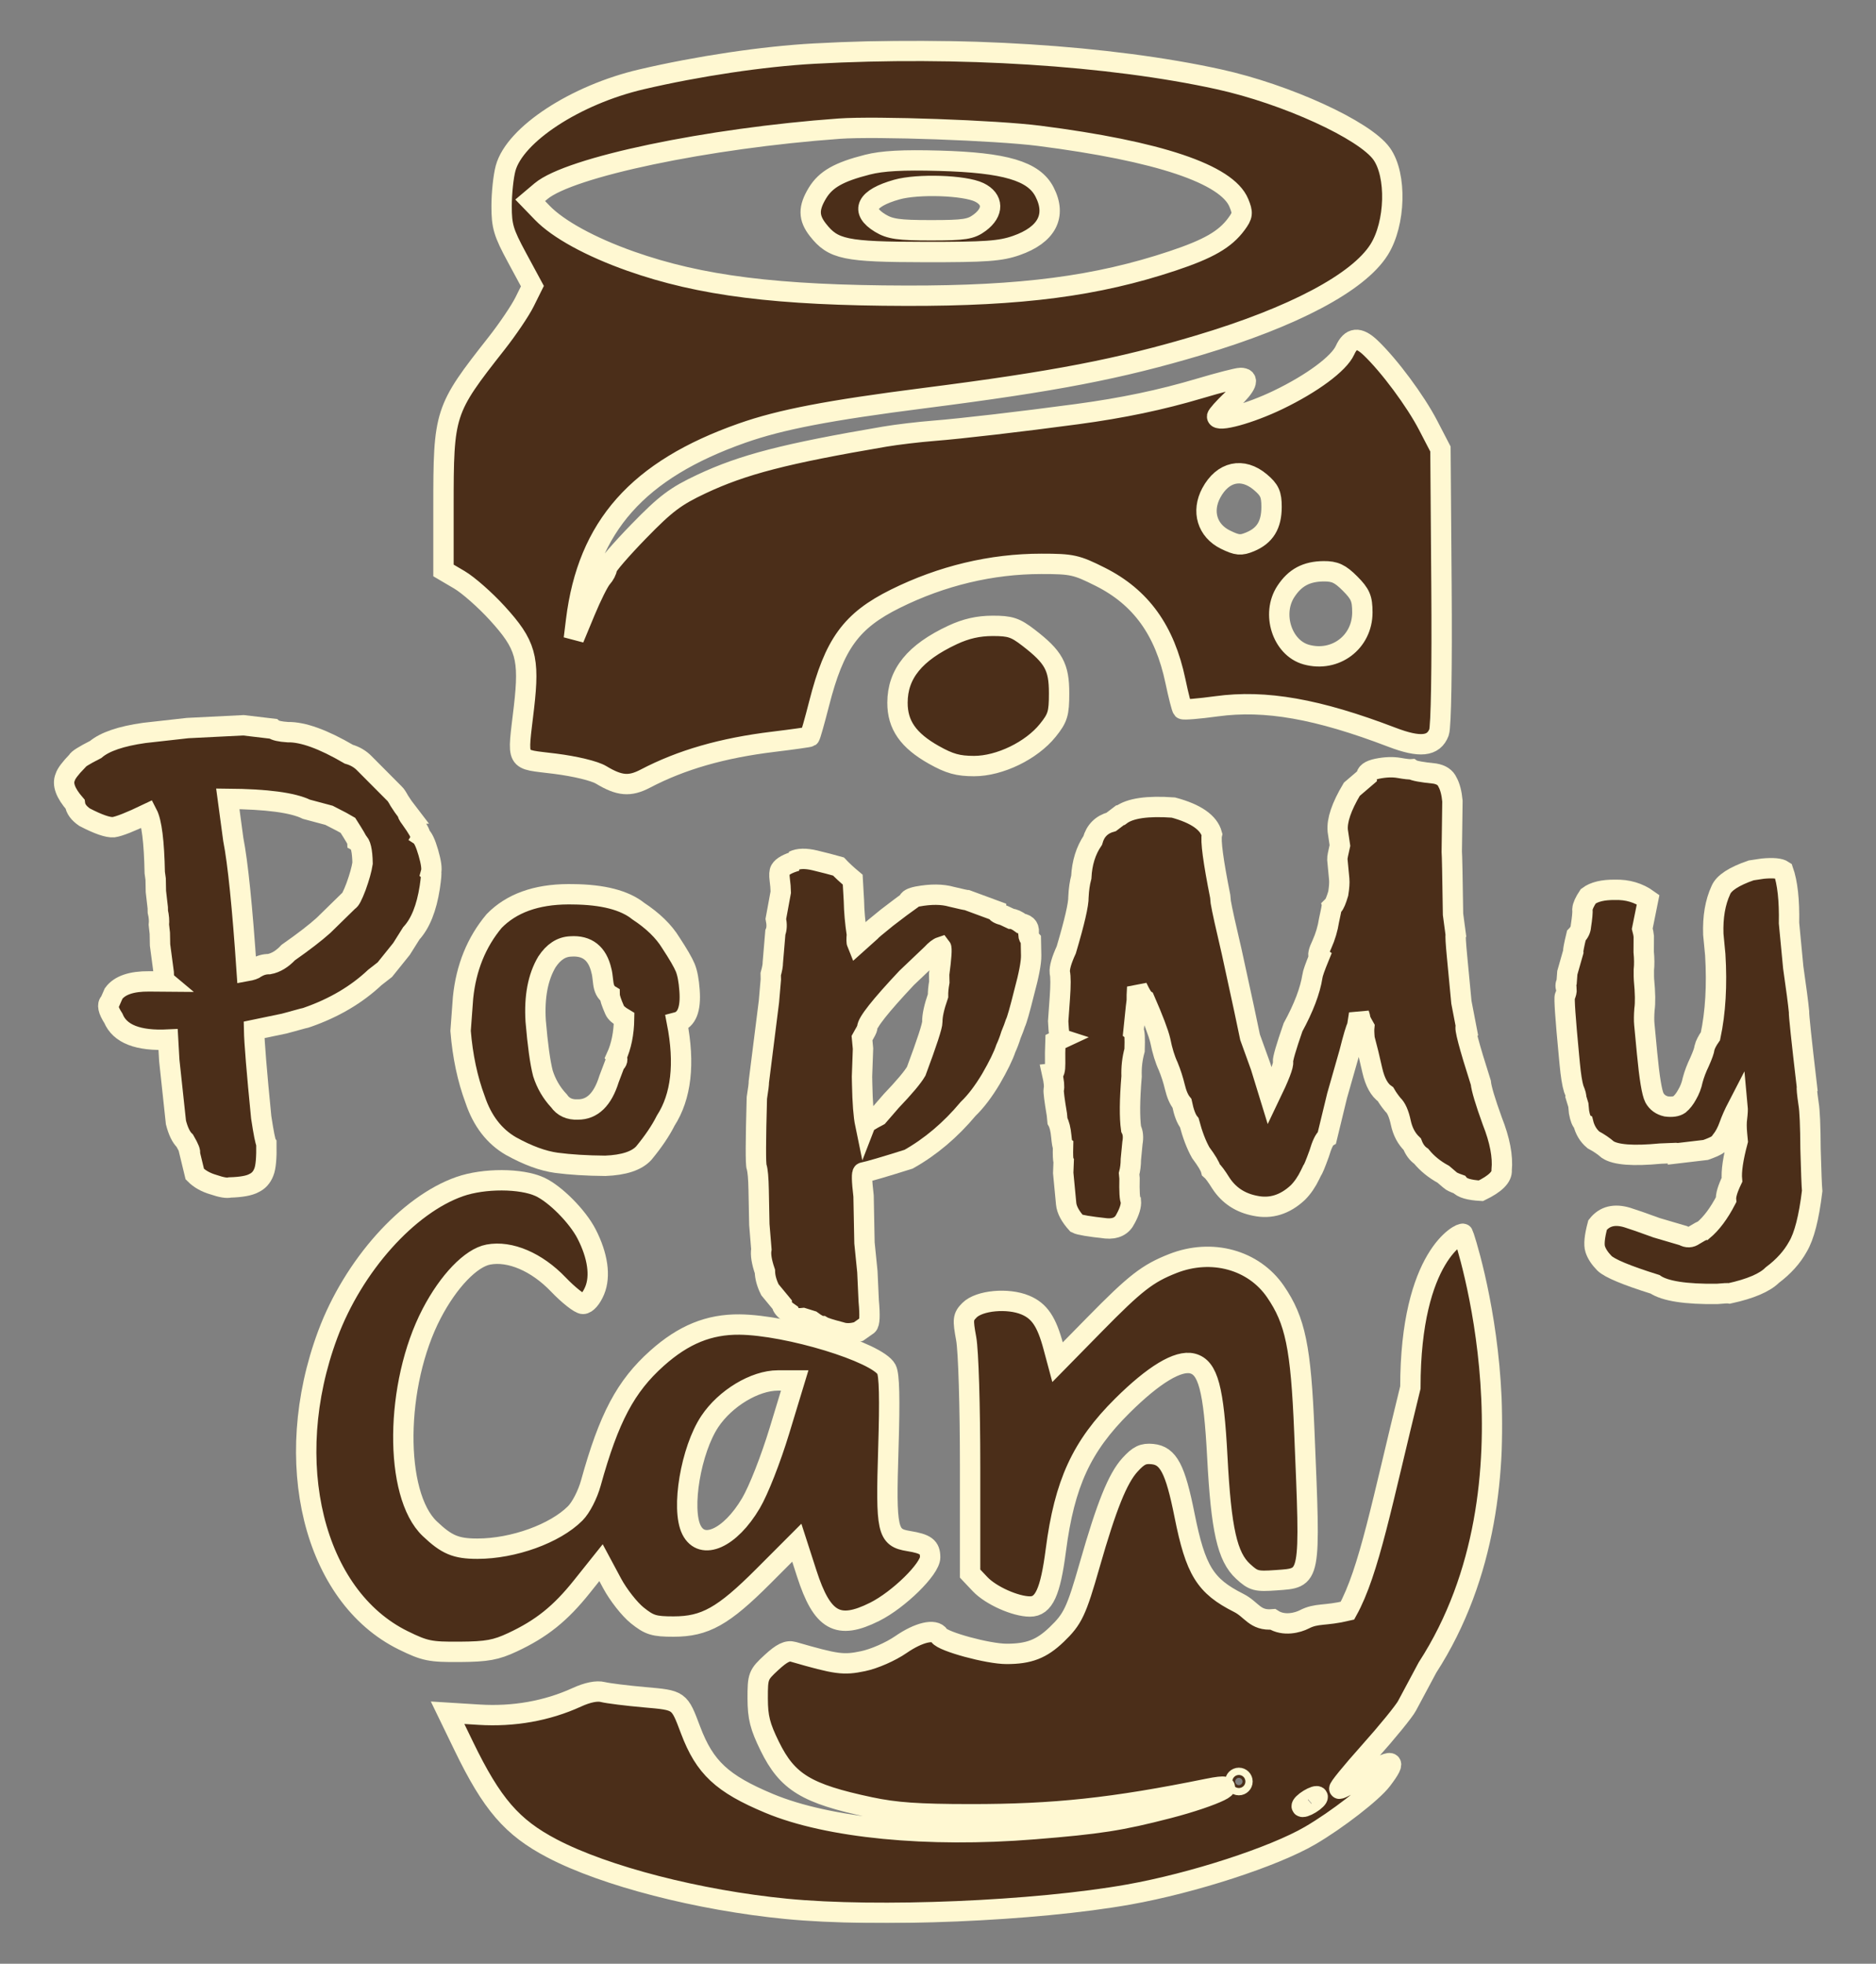 <?xml version="1.0" encoding="UTF-8"?> <svg xmlns="http://www.w3.org/2000/svg" width="1843" height="1929" viewBox="0 0 1843 1929" fill="none"><rect x="0" y="0" width="1843" height="1929" fill="#808080" stroke="none"/><mask id="path-1-outside-1_139_22" maskUnits="userSpaceOnUse" x="289.809" y="40" width="1186" height="1849" fill="black"><rect fill="white" x="289.809" y="40" width="1186" height="1849"></rect><path fill-rule="evenodd" clip-rule="evenodd" d="M799.615 52.672C749.726 55.415 685.705 64.969 630.133 77.965C565.22 93.15 505.723 132.098 496.695 165.321C494.555 173.199 492.796 189.848 492.785 202.321C492.767 222.218 494.619 228.431 507.903 253.034L523.038 281.067L515.317 296.609C511.071 305.154 498.729 323.429 487.89 337.216C436.399 402.719 435.675 404.953 435.675 498.515V560.358L451.346 569.576C459.966 574.647 476.618 589.308 488.35 602.161C516.68 633.191 520.362 646.123 514.743 694.887C508.313 750.657 505.284 745.135 545.074 750.18C565.316 752.745 584.095 757.289 590.567 761.185C608.575 772.033 618.647 772.881 633.997 764.845C669.385 746.32 709.65 734.738 759.877 728.636C778.788 726.341 794.798 724.081 795.454 723.623C796.111 723.161 800.271 708.55 804.706 691.152C819.685 632.371 836.187 609.688 879.667 588.126C925.184 565.554 974.038 553.883 1023.03 553.879C1053.16 553.876 1057.42 554.811 1080.89 566.6C1120.89 586.683 1144.3 619.171 1154.77 669.128C1157.75 683.317 1160.9 695.654 1161.79 696.545C1162.68 697.434 1177.65 696.205 1195.06 693.817C1243.08 687.231 1294.45 696.284 1367.44 724.199C1394.96 734.724 1408.42 733.327 1413.7 719.393C1415.74 714.004 1416.72 655.835 1416.11 575.707L1415.1 441.069L1403.02 417.792C1390.58 393.798 1364.8 359.075 1346.43 341.581C1334.82 330.516 1327.14 331.282 1321.33 344.092C1315.38 357.188 1289.05 376.716 1255.62 392.813C1227.45 406.382 1195.67 415.052 1195.67 409.168C1195.67 407.843 1202.09 400.631 1209.94 393.136C1224.89 378.861 1227.95 371.237 1218.74 371.237C1215.74 371.237 1197.68 375.885 1178.6 381.569C1140.84 392.821 1102.73 400.806 1058.3 406.783C1003.15 414.196 943.856 421.09 917.36 423.164C902.642 424.317 880.966 426.899 869.191 428.904C771.399 445.56 729.906 456.289 689.141 475.459C663.58 487.481 654.053 494.661 627.568 521.86C610.337 539.555 596.237 555.885 596.237 558.148C596.237 560.411 593.946 564.809 591.145 567.918C588.34 571.03 581.033 585.659 574.9 600.431L563.753 627.29L565.958 609.384C577.34 517.069 626.608 461.511 729.1 425.423C766.896 412.112 814.094 403.056 908.44 390.998C1036.21 374.675 1099.45 362.488 1177.83 339.093C1270.74 311.36 1334.54 277.54 1354.84 245.266C1371.04 219.511 1372.31 171.981 1357.35 151.057C1340.64 127.675 1263.68 92.469 1197.45 77.908C1090.3 54.348 941.191 44.89 799.615 52.672ZM1020.72 133.395C1138.17 148.446 1205.37 170.986 1217.04 199.245C1221.18 209.286 1220.91 211.611 1214.6 220.162C1203.51 235.192 1187.3 244.529 1151.78 256.35C1077.5 281.071 1003.71 290.715 890.6 290.493C763.296 290.238 688.171 280.823 619.429 256.507C580.088 242.591 548.329 225.19 532.676 208.978L520.876 196.763L531.455 187.828C559.496 164.146 695.093 135.715 824.591 126.368C860.339 123.79 978.923 128.037 1020.72 133.395ZM852.211 161.743C824.059 168.891 811.239 176.168 803.04 189.669C794.095 204.391 794.22 213.949 803.511 225.806C818.579 245.03 830.328 247.469 908.44 247.583C968.518 247.669 982.755 246.652 998.486 241.148C1028.39 230.684 1038.23 211.972 1026.15 188.526C1015.57 167.996 987.547 159.702 922.712 157.911C886.796 156.919 866.986 157.994 852.211 161.743ZM961.96 188.906C976.029 195.689 976.297 208.38 962.592 218.651C953.818 225.226 947.602 226.2 914.423 226.2C882.86 226.2 874.34 224.993 864.731 219.16C844.779 207.048 850.848 194.758 880.987 186.234C901.636 180.397 947.445 181.908 961.96 188.906ZM1238.21 473.619C1247.25 481.254 1249.19 485.537 1249.19 497.888C1249.19 515.651 1242.73 526.176 1228.08 532.264C1218.97 536.052 1215.39 535.73 1203.85 530.072C1185.99 521.312 1180.25 502.339 1189.98 484.197C1201.29 463.126 1220.74 458.861 1238.21 473.619ZM1326.26 573.214C1336.48 583.47 1338.39 587.94 1338.39 601.588C1338.39 630.867 1311.76 650.893 1283.31 643.011C1259.64 636.45 1248.82 602.97 1263.27 580.974C1272.26 567.284 1283.43 561.321 1300.39 561.164C1311.35 561.063 1316.58 563.502 1326.26 573.214ZM935.799 623.716C898.621 641.088 881.729 661.883 881.697 690.325C881.672 712.116 892.28 727.34 917.331 741.46C932.752 750.155 941.194 752.512 956.947 752.512C982.08 752.512 1013.37 737.338 1029.4 717.381C1039.16 705.237 1040.46 700.95 1040.46 680.939C1040.46 655.022 1035.21 645.493 1010.41 626.394C997.434 616.396 992.446 614.759 975.062 614.791C961.058 614.816 948.962 617.563 935.799 623.716ZM451.731 1165.55C400.744 1183.33 347.138 1243.33 322.001 1310.76C275.413 1435.74 308.061 1568.06 396.163 1611.33C417.471 1621.79 422.562 1622.83 451.731 1622.62C478.391 1622.43 487.176 1620.83 503.468 1613.22C531.976 1599.9 550.551 1585 571.731 1558.47L590.453 1535.02L601.375 1555.4C607.38 1566.6 618.462 1580.72 626.005 1586.78C637.972 1596.38 642.51 1597.78 661.685 1597.78C692.645 1597.78 710.603 1587.72 749.912 1548.35L782.788 1515.42L792.55 1545.67C807.718 1592.66 823.135 1601.36 859.247 1583.3C882.921 1571.46 913.792 1541.15 913.792 1529.76C913.792 1519.72 909.599 1516.56 892.587 1513.78C871.607 1510.36 870.205 1503.97 872.713 1423.31C874.262 1373.56 873.712 1350.45 870.858 1345.09C861.97 1328.42 773.871 1301.58 726.47 1301.1C696.484 1300.8 671.436 1311.04 645.49 1334.2C614.64 1361.75 598.253 1392.63 580.502 1456.67C577.305 1468.21 570.768 1480.92 565.102 1486.6C545.281 1506.5 504.278 1521.3 469.004 1521.3C447.928 1521.3 438.868 1517.5 422.191 1501.65C386.775 1468 387.76 1359.88 424.118 1290.21C440.688 1258.45 462.685 1235.58 479.747 1232.37C500.988 1228.37 527.288 1239.61 548.464 1261.73C558.533 1272.24 569.469 1280.85 572.766 1280.85C576.295 1280.85 581.005 1275.46 584.212 1267.75C590.132 1253.54 587.249 1233.45 576.223 1212.05C567.321 1194.78 545.378 1172.7 530.228 1165.77C511.856 1157.38 475.466 1157.27 451.731 1165.55ZM1152.27 1241.16C1127.32 1250.95 1115.33 1260.28 1075.38 1300.98L1038.94 1338.1L1034.86 1322.91C1028.27 1298.3 1021.2 1287.8 1007.32 1281.98C990.173 1274.79 962.067 1277.36 952.466 1287C945.99 1293.5 945.697 1296.01 949.197 1315.01C951.381 1326.88 953.04 1381.13 953.04 1440.81V1545.74L962.852 1556.13C973.36 1567.24 997.576 1578.09 1011.9 1578.09C1025.46 1578.09 1031.91 1564.06 1037.25 1522.89C1045.79 1457.08 1062.52 1420.69 1102.49 1381C1133.35 1350.35 1157.4 1335.82 1171.44 1339.36C1186.84 1343.24 1192.38 1364.05 1195.91 1431.26C1199.67 1502.66 1205.66 1529.29 1221.2 1543.56C1231.42 1552.96 1234.11 1553.68 1253.73 1552.26C1288.21 1549.75 1287.49 1553.54 1281.39 1406.19C1277.97 1323.37 1272.57 1297.22 1253.03 1268.71C1231.6 1237.46 1190.4 1226.19 1152.27 1241.16ZM765.75 1405.3C757.155 1433.54 745.213 1463.95 737.727 1476.63C717.329 1511.18 689.733 1523.58 679.336 1502.88C668.95 1482.2 678.744 1424.2 697.33 1396.33C712.512 1373.56 741.548 1356.05 764.145 1356.05H780.725L765.75 1405.3ZM1110.05 1438.98C1098.01 1452.22 1087.11 1479.28 1070.63 1536.88C1057.41 1583.1 1053.95 1590.4 1038.08 1605.62C1023.23 1619.87 1010.89 1624.64 988.863 1624.64C970.709 1624.64 926.301 1612.57 922.651 1606.64C918.377 1599.7 902.542 1603.41 885.115 1615.44C875 1622.43 858.901 1629.49 847.837 1631.79C828.551 1635.81 822.122 1634.95 779.412 1622.62C773.7 1620.97 768.134 1623.66 758.004 1632.99C744.849 1645.1 744.314 1646.5 744.367 1668.44C744.414 1686.96 746.647 1695.81 756.177 1715.24C773.557 1750.67 792.165 1762 854.773 1775.26C879.774 1780.56 901.882 1782.11 953.04 1782.15C1035.88 1782.22 1093.48 1776.04 1186.75 1757.08C1223.98 1749.52 1193.59 1764.43 1147.5 1776.34C1100.81 1788.41 1079.84 1791.67 1015.66 1796.84C911.401 1805.24 813.562 1795.7 755.614 1771.49C709.383 1752.17 692.32 1736.26 678.448 1699.52C667.223 1669.79 667.893 1670.27 633.116 1667.2C615.775 1665.67 597.4 1663.38 592.283 1662.11C586.253 1660.62 577.201 1662.45 566.583 1667.31C537.453 1680.63 504.616 1686.47 470.702 1684.36L439.721 1682.44L455.66 1715.31C483.287 1772.3 502.936 1795.05 542.373 1815.73C594.328 1842.96 686.362 1866.7 772.583 1875.1C862.255 1883.85 1017.22 1877.34 1108.88 1860.99C1172.1 1849.71 1251.24 1824 1287.1 1803.09C1313.4 1787.75 1348.21 1760.77 1357.55 1748.48C1373.4 1727.62 1369.06 1726.69 1339.46 1744.6C1328.08 1751.49 1317.46 1757.13 1315.87 1757.13C1314.28 1757.14 1327.43 1740.98 1345.1 1721.22C1362.76 1701.47 1379.51 1680.92 1382.3 1675.57C1385.09 1670.21 1394.11 1653.34 1402.35 1638.08C1519.74 1456.67 1438.54 1214.03 1437.32 1212.05C1436.11 1210.08 1385.56 1232.37 1385.56 1362.96C1357.55 1476.63 1345.1 1543.56 1323.72 1582.21C1301.13 1587.57 1293.71 1584.36 1281.39 1590.7C1275.09 1593.96 1261.33 1597.74 1250.37 1590.7C1232.67 1592.25 1229.9 1581.09 1216.89 1574.53C1183.91 1557.91 1174.55 1542.75 1163.7 1488.44C1154.59 1442.83 1147.8 1429.88 1132.17 1428.35C1123.04 1427.45 1118.6 1429.58 1110.05 1438.98ZM1220.64 1749.98C1220.64 1751.95 1219.04 1753.56 1217.07 1753.56C1215.11 1753.56 1213.51 1751.95 1213.51 1749.98C1213.51 1748.01 1215.11 1746.4 1217.07 1746.4C1219.04 1746.4 1220.64 1748.01 1220.64 1749.98ZM1290.43 1769.79C1286.62 1772.68 1281.8 1775 1279.73 1774.94C1277.65 1774.87 1279.07 1772.46 1282.87 1769.56C1286.68 1766.67 1291.5 1764.36 1293.58 1764.42C1295.66 1764.48 1294.24 1766.9 1290.43 1769.79Z"></path></mask><path fill-rule="evenodd" clip-rule="evenodd" d="M799.615 52.672C749.726 55.415 685.705 64.969 630.133 77.965C565.22 93.15 505.723 132.098 496.695 165.321C494.555 173.199 492.796 189.848 492.785 202.321C492.767 222.218 494.619 228.431 507.903 253.034L523.038 281.067L515.317 296.609C511.071 305.154 498.729 323.429 487.89 337.216C436.399 402.719 435.675 404.953 435.675 498.515V560.358L451.346 569.576C459.966 574.647 476.618 589.308 488.35 602.161C516.68 633.191 520.362 646.123 514.743 694.887C508.313 750.657 505.284 745.135 545.074 750.18C565.316 752.745 584.095 757.289 590.567 761.185C608.575 772.033 618.647 772.881 633.997 764.845C669.385 746.32 709.65 734.738 759.877 728.636C778.788 726.341 794.798 724.081 795.454 723.623C796.111 723.161 800.271 708.55 804.706 691.152C819.685 632.371 836.187 609.688 879.667 588.126C925.184 565.554 974.038 553.883 1023.03 553.879C1053.16 553.876 1057.42 554.811 1080.89 566.6C1120.89 586.683 1144.3 619.171 1154.77 669.128C1157.75 683.317 1160.9 695.654 1161.79 696.545C1162.68 697.434 1177.65 696.205 1195.06 693.817C1243.08 687.231 1294.45 696.284 1367.44 724.199C1394.96 734.724 1408.42 733.327 1413.7 719.393C1415.74 714.004 1416.72 655.835 1416.11 575.707L1415.1 441.069L1403.02 417.792C1390.58 393.798 1364.8 359.075 1346.43 341.581C1334.82 330.516 1327.14 331.282 1321.33 344.092C1315.38 357.188 1289.05 376.716 1255.62 392.813C1227.45 406.382 1195.67 415.052 1195.67 409.168C1195.67 407.843 1202.09 400.631 1209.94 393.136C1224.89 378.861 1227.95 371.237 1218.74 371.237C1215.74 371.237 1197.68 375.885 1178.6 381.569C1140.84 392.821 1102.73 400.806 1058.3 406.783C1003.15 414.196 943.856 421.09 917.36 423.164C902.642 424.317 880.966 426.899 869.191 428.904C771.399 445.56 729.906 456.289 689.141 475.459C663.58 487.481 654.053 494.661 627.568 521.86C610.337 539.555 596.237 555.885 596.237 558.148C596.237 560.411 593.946 564.809 591.145 567.918C588.34 571.03 581.033 585.659 574.9 600.431L563.753 627.29L565.958 609.384C577.34 517.069 626.608 461.511 729.1 425.423C766.896 412.112 814.094 403.056 908.44 390.998C1036.21 374.675 1099.45 362.488 1177.83 339.093C1270.74 311.36 1334.54 277.54 1354.84 245.266C1371.04 219.511 1372.31 171.981 1357.35 151.057C1340.64 127.675 1263.68 92.469 1197.45 77.908C1090.3 54.348 941.191 44.89 799.615 52.672ZM1020.72 133.395C1138.17 148.446 1205.37 170.986 1217.04 199.245C1221.18 209.286 1220.91 211.611 1214.6 220.162C1203.51 235.192 1187.3 244.529 1151.78 256.35C1077.5 281.071 1003.71 290.715 890.6 290.493C763.296 290.238 688.171 280.823 619.429 256.507C580.088 242.591 548.329 225.19 532.676 208.978L520.876 196.763L531.455 187.828C559.496 164.146 695.093 135.715 824.591 126.368C860.339 123.79 978.923 128.037 1020.72 133.395ZM852.211 161.743C824.059 168.891 811.239 176.168 803.04 189.669C794.095 204.391 794.22 213.949 803.511 225.806C818.579 245.03 830.328 247.469 908.44 247.583C968.518 247.669 982.755 246.652 998.486 241.148C1028.39 230.684 1038.23 211.972 1026.15 188.526C1015.57 167.996 987.547 159.702 922.712 157.911C886.796 156.919 866.986 157.994 852.211 161.743ZM961.96 188.906C976.029 195.689 976.297 208.38 962.592 218.651C953.818 225.226 947.602 226.2 914.423 226.2C882.86 226.2 874.34 224.993 864.731 219.16C844.779 207.048 850.848 194.758 880.987 186.234C901.636 180.397 947.445 181.908 961.96 188.906ZM1238.21 473.619C1247.25 481.254 1249.19 485.537 1249.19 497.888C1249.19 515.651 1242.73 526.176 1228.08 532.264C1218.97 536.052 1215.39 535.73 1203.85 530.072C1185.99 521.312 1180.25 502.339 1189.98 484.197C1201.29 463.126 1220.74 458.861 1238.21 473.619ZM1326.26 573.214C1336.48 583.47 1338.39 587.94 1338.39 601.588C1338.39 630.867 1311.76 650.893 1283.31 643.011C1259.64 636.45 1248.82 602.97 1263.27 580.974C1272.26 567.284 1283.43 561.321 1300.39 561.164C1311.35 561.063 1316.58 563.502 1326.26 573.214ZM935.799 623.716C898.621 641.088 881.729 661.883 881.697 690.325C881.672 712.116 892.28 727.34 917.331 741.46C932.752 750.155 941.194 752.512 956.947 752.512C982.08 752.512 1013.37 737.338 1029.4 717.381C1039.16 705.237 1040.46 700.95 1040.46 680.939C1040.46 655.022 1035.21 645.493 1010.41 626.394C997.434 616.396 992.446 614.759 975.062 614.791C961.058 614.816 948.962 617.563 935.799 623.716ZM451.731 1165.55C400.744 1183.33 347.138 1243.33 322.001 1310.76C275.413 1435.74 308.061 1568.06 396.163 1611.33C417.471 1621.79 422.562 1622.83 451.731 1622.62C478.391 1622.43 487.176 1620.83 503.468 1613.22C531.976 1599.9 550.551 1585 571.731 1558.47L590.453 1535.02L601.375 1555.4C607.38 1566.6 618.462 1580.72 626.005 1586.78C637.972 1596.38 642.51 1597.78 661.685 1597.78C692.645 1597.78 710.603 1587.72 749.912 1548.35L782.788 1515.42L792.55 1545.67C807.718 1592.66 823.135 1601.36 859.247 1583.3C882.921 1571.46 913.792 1541.15 913.792 1529.76C913.792 1519.72 909.599 1516.56 892.587 1513.78C871.607 1510.36 870.205 1503.97 872.713 1423.31C874.262 1373.56 873.712 1350.45 870.858 1345.09C861.97 1328.42 773.871 1301.58 726.47 1301.1C696.484 1300.8 671.436 1311.04 645.49 1334.2C614.64 1361.75 598.253 1392.63 580.502 1456.67C577.305 1468.21 570.768 1480.92 565.102 1486.6C545.281 1506.5 504.278 1521.3 469.004 1521.3C447.928 1521.3 438.868 1517.5 422.191 1501.65C386.775 1468 387.76 1359.88 424.118 1290.21C440.688 1258.45 462.685 1235.58 479.747 1232.37C500.988 1228.37 527.288 1239.61 548.464 1261.73C558.533 1272.24 569.469 1280.85 572.766 1280.85C576.295 1280.85 581.005 1275.46 584.212 1267.75C590.132 1253.54 587.249 1233.45 576.223 1212.05C567.321 1194.78 545.378 1172.7 530.228 1165.77C511.856 1157.38 475.466 1157.27 451.731 1165.55ZM1152.27 1241.16C1127.32 1250.95 1115.33 1260.28 1075.38 1300.98L1038.94 1338.1L1034.86 1322.91C1028.27 1298.3 1021.2 1287.8 1007.32 1281.98C990.173 1274.79 962.067 1277.36 952.466 1287C945.99 1293.5 945.697 1296.01 949.197 1315.01C951.381 1326.88 953.04 1381.13 953.04 1440.81V1545.74L962.852 1556.13C973.36 1567.24 997.576 1578.09 1011.9 1578.09C1025.46 1578.09 1031.91 1564.06 1037.25 1522.89C1045.79 1457.08 1062.52 1420.69 1102.49 1381C1133.35 1350.35 1157.4 1335.82 1171.44 1339.36C1186.84 1343.24 1192.38 1364.05 1195.91 1431.26C1199.67 1502.66 1205.66 1529.29 1221.2 1543.56C1231.42 1552.96 1234.11 1553.68 1253.73 1552.26C1288.21 1549.75 1287.49 1553.54 1281.39 1406.19C1277.97 1323.37 1272.57 1297.22 1253.03 1268.71C1231.6 1237.46 1190.4 1226.19 1152.27 1241.16ZM765.75 1405.3C757.155 1433.54 745.213 1463.95 737.727 1476.63C717.329 1511.18 689.733 1523.58 679.336 1502.88C668.95 1482.2 678.744 1424.2 697.33 1396.33C712.512 1373.56 741.548 1356.05 764.145 1356.05H780.725L765.75 1405.3ZM1110.05 1438.98C1098.01 1452.22 1087.11 1479.28 1070.63 1536.88C1057.41 1583.1 1053.95 1590.4 1038.08 1605.62C1023.23 1619.87 1010.89 1624.64 988.863 1624.64C970.709 1624.64 926.301 1612.57 922.651 1606.64C918.377 1599.7 902.542 1603.41 885.115 1615.44C875 1622.43 858.901 1629.49 847.837 1631.79C828.551 1635.81 822.122 1634.95 779.412 1622.62C773.7 1620.97 768.134 1623.66 758.004 1632.99C744.849 1645.1 744.314 1646.5 744.367 1668.44C744.414 1686.96 746.647 1695.81 756.177 1715.24C773.557 1750.67 792.165 1762 854.773 1775.26C879.774 1780.56 901.882 1782.11 953.04 1782.15C1035.88 1782.22 1093.48 1776.04 1186.75 1757.08C1223.98 1749.52 1193.59 1764.43 1147.5 1776.34C1100.81 1788.41 1079.84 1791.67 1015.66 1796.84C911.401 1805.24 813.562 1795.7 755.614 1771.49C709.383 1752.17 692.32 1736.26 678.448 1699.52C667.223 1669.79 667.893 1670.27 633.116 1667.2C615.775 1665.67 597.4 1663.38 592.283 1662.11C586.253 1660.62 577.201 1662.45 566.583 1667.31C537.453 1680.63 504.616 1686.47 470.702 1684.36L439.721 1682.44L455.66 1715.31C483.287 1772.3 502.936 1795.05 542.373 1815.73C594.328 1842.96 686.362 1866.7 772.583 1875.1C862.255 1883.85 1017.22 1877.34 1108.88 1860.99C1172.1 1849.71 1251.24 1824 1287.1 1803.09C1313.4 1787.75 1348.21 1760.77 1357.55 1748.48C1373.4 1727.62 1369.06 1726.69 1339.46 1744.6C1328.08 1751.49 1317.46 1757.13 1315.87 1757.13C1314.28 1757.14 1327.43 1740.98 1345.1 1721.22C1362.76 1701.47 1379.51 1680.92 1382.3 1675.57C1385.09 1670.21 1394.11 1653.34 1402.35 1638.08C1519.74 1456.67 1438.54 1214.03 1437.32 1212.05C1436.11 1210.08 1385.56 1232.37 1385.56 1362.96C1357.55 1476.63 1345.1 1543.56 1323.72 1582.21C1301.13 1587.57 1293.71 1584.36 1281.39 1590.7C1275.09 1593.96 1261.33 1597.74 1250.37 1590.7C1232.67 1592.25 1229.9 1581.09 1216.89 1574.53C1183.91 1557.91 1174.55 1542.75 1163.7 1488.44C1154.59 1442.83 1147.8 1429.88 1132.17 1428.35C1123.04 1427.45 1118.6 1429.58 1110.05 1438.98ZM1220.64 1749.98C1220.64 1751.95 1219.04 1753.56 1217.07 1753.56C1215.11 1753.56 1213.51 1751.95 1213.51 1749.98C1213.51 1748.01 1215.11 1746.4 1217.07 1746.4C1219.04 1746.4 1220.64 1748.01 1220.64 1749.98ZM1290.43 1769.79C1286.62 1772.68 1281.8 1775 1279.73 1774.94C1277.65 1774.87 1279.07 1772.46 1282.87 1769.56C1286.68 1766.67 1291.5 1764.36 1293.58 1764.42C1295.66 1764.48 1294.24 1766.9 1290.43 1769.79Z" fill="#4B2E19"></path><path fill-rule="evenodd" clip-rule="evenodd" d="M799.615 52.672C749.726 55.415 685.705 64.969 630.133 77.965C565.22 93.15 505.723 132.098 496.695 165.321C494.555 173.199 492.796 189.848 492.785 202.321C492.767 222.218 494.619 228.431 507.903 253.034L523.038 281.067L515.317 296.609C511.071 305.154 498.729 323.429 487.89 337.216C436.399 402.719 435.675 404.953 435.675 498.515V560.358L451.346 569.576C459.966 574.647 476.618 589.308 488.35 602.161C516.68 633.191 520.362 646.123 514.743 694.887C508.313 750.657 505.284 745.135 545.074 750.18C565.316 752.745 584.095 757.289 590.567 761.185C608.575 772.033 618.647 772.881 633.997 764.845C669.385 746.32 709.65 734.738 759.877 728.636C778.788 726.341 794.798 724.081 795.454 723.623C796.111 723.161 800.271 708.55 804.706 691.152C819.685 632.371 836.187 609.688 879.667 588.126C925.184 565.554 974.038 553.883 1023.03 553.879C1053.16 553.876 1057.42 554.811 1080.89 566.6C1120.89 586.683 1144.3 619.171 1154.77 669.128C1157.75 683.317 1160.9 695.654 1161.79 696.545C1162.68 697.434 1177.65 696.205 1195.06 693.817C1243.08 687.231 1294.45 696.284 1367.44 724.199C1394.96 734.724 1408.42 733.327 1413.7 719.393C1415.74 714.004 1416.72 655.835 1416.11 575.707L1415.1 441.069L1403.02 417.792C1390.58 393.798 1364.8 359.075 1346.43 341.581C1334.82 330.516 1327.14 331.282 1321.33 344.092C1315.38 357.188 1289.05 376.716 1255.62 392.813C1227.45 406.382 1195.67 415.052 1195.67 409.168C1195.67 407.843 1202.09 400.631 1209.94 393.136C1224.89 378.861 1227.95 371.237 1218.74 371.237C1215.74 371.237 1197.68 375.885 1178.6 381.569C1140.84 392.821 1102.73 400.806 1058.3 406.783C1003.15 414.196 943.856 421.09 917.36 423.164C902.642 424.317 880.966 426.899 869.191 428.904C771.399 445.56 729.906 456.289 689.141 475.459C663.58 487.481 654.053 494.661 627.568 521.86C610.337 539.555 596.237 555.885 596.237 558.148C596.237 560.411 593.946 564.809 591.145 567.918C588.34 571.03 581.033 585.659 574.9 600.431L563.753 627.29L565.958 609.384C577.34 517.069 626.608 461.511 729.1 425.423C766.896 412.112 814.094 403.056 908.44 390.998C1036.21 374.675 1099.45 362.488 1177.83 339.093C1270.74 311.36 1334.54 277.54 1354.84 245.266C1371.04 219.511 1372.31 171.981 1357.35 151.057C1340.64 127.675 1263.68 92.469 1197.45 77.908C1090.3 54.348 941.191 44.89 799.615 52.672ZM1020.72 133.395C1138.17 148.446 1205.37 170.986 1217.04 199.245C1221.18 209.286 1220.91 211.611 1214.6 220.162C1203.51 235.192 1187.3 244.529 1151.78 256.35C1077.5 281.071 1003.71 290.715 890.6 290.493C763.296 290.238 688.171 280.823 619.429 256.507C580.088 242.591 548.329 225.19 532.676 208.978L520.876 196.763L531.455 187.828C559.496 164.146 695.093 135.715 824.591 126.368C860.339 123.79 978.923 128.037 1020.72 133.395ZM852.211 161.743C824.059 168.891 811.239 176.168 803.04 189.669C794.095 204.391 794.22 213.949 803.511 225.806C818.579 245.03 830.328 247.469 908.44 247.583C968.518 247.669 982.755 246.652 998.486 241.148C1028.39 230.684 1038.23 211.972 1026.15 188.526C1015.57 167.996 987.547 159.702 922.712 157.911C886.796 156.919 866.986 157.994 852.211 161.743ZM961.96 188.906C976.029 195.689 976.297 208.38 962.592 218.651C953.818 225.226 947.602 226.2 914.423 226.2C882.86 226.2 874.34 224.993 864.731 219.16C844.779 207.048 850.848 194.758 880.987 186.234C901.636 180.397 947.445 181.908 961.96 188.906ZM1238.21 473.619C1247.25 481.254 1249.19 485.537 1249.19 497.888C1249.19 515.651 1242.73 526.176 1228.08 532.264C1218.97 536.052 1215.39 535.73 1203.85 530.072C1185.99 521.312 1180.25 502.339 1189.98 484.197C1201.29 463.126 1220.74 458.861 1238.21 473.619ZM1326.26 573.214C1336.48 583.47 1338.39 587.94 1338.39 601.588C1338.39 630.867 1311.76 650.893 1283.31 643.011C1259.64 636.45 1248.82 602.97 1263.27 580.974C1272.26 567.284 1283.43 561.321 1300.39 561.164C1311.35 561.063 1316.58 563.502 1326.26 573.214ZM935.799 623.716C898.621 641.088 881.729 661.883 881.697 690.325C881.672 712.116 892.28 727.34 917.331 741.46C932.752 750.155 941.194 752.512 956.947 752.512C982.08 752.512 1013.37 737.338 1029.4 717.381C1039.16 705.237 1040.46 700.95 1040.46 680.939C1040.46 655.022 1035.21 645.493 1010.41 626.394C997.434 616.396 992.446 614.759 975.062 614.791C961.058 614.816 948.962 617.563 935.799 623.716ZM451.731 1165.55C400.744 1183.33 347.138 1243.33 322.001 1310.76C275.413 1435.74 308.061 1568.06 396.163 1611.33C417.471 1621.79 422.562 1622.83 451.731 1622.62C478.391 1622.43 487.176 1620.83 503.468 1613.22C531.976 1599.9 550.551 1585 571.731 1558.47L590.453 1535.02L601.375 1555.4C607.38 1566.6 618.462 1580.72 626.005 1586.78C637.972 1596.38 642.51 1597.78 661.685 1597.78C692.645 1597.78 710.603 1587.72 749.912 1548.35L782.788 1515.42L792.55 1545.67C807.718 1592.66 823.135 1601.36 859.247 1583.3C882.921 1571.46 913.792 1541.15 913.792 1529.76C913.792 1519.72 909.599 1516.56 892.587 1513.78C871.607 1510.36 870.205 1503.97 872.713 1423.31C874.262 1373.56 873.712 1350.45 870.858 1345.09C861.97 1328.42 773.871 1301.58 726.47 1301.1C696.484 1300.8 671.436 1311.04 645.49 1334.2C614.64 1361.75 598.253 1392.63 580.502 1456.67C577.305 1468.21 570.768 1480.92 565.102 1486.6C545.281 1506.5 504.278 1521.3 469.004 1521.3C447.928 1521.3 438.868 1517.5 422.191 1501.65C386.775 1468 387.76 1359.88 424.118 1290.21C440.688 1258.45 462.685 1235.58 479.747 1232.37C500.988 1228.37 527.288 1239.61 548.464 1261.73C558.533 1272.24 569.469 1280.85 572.766 1280.85C576.295 1280.85 581.005 1275.46 584.212 1267.75C590.132 1253.54 587.249 1233.45 576.223 1212.05C567.321 1194.78 545.378 1172.7 530.228 1165.77C511.856 1157.38 475.466 1157.27 451.731 1165.55ZM1152.27 1241.16C1127.32 1250.95 1115.33 1260.28 1075.38 1300.98L1038.94 1338.1L1034.86 1322.91C1028.27 1298.3 1021.2 1287.8 1007.32 1281.98C990.173 1274.79 962.067 1277.36 952.466 1287C945.99 1293.5 945.697 1296.01 949.197 1315.01C951.381 1326.88 953.04 1381.13 953.04 1440.81V1545.74L962.852 1556.13C973.36 1567.24 997.576 1578.09 1011.9 1578.09C1025.46 1578.09 1031.91 1564.06 1037.25 1522.89C1045.79 1457.08 1062.52 1420.69 1102.49 1381C1133.35 1350.35 1157.4 1335.82 1171.44 1339.36C1186.84 1343.24 1192.38 1364.05 1195.91 1431.26C1199.67 1502.66 1205.66 1529.29 1221.2 1543.56C1231.42 1552.96 1234.11 1553.68 1253.73 1552.26C1288.21 1549.75 1287.49 1553.54 1281.39 1406.19C1277.97 1323.37 1272.57 1297.22 1253.03 1268.71C1231.6 1237.46 1190.4 1226.19 1152.27 1241.16ZM765.75 1405.3C757.155 1433.54 745.213 1463.95 737.727 1476.63C717.329 1511.18 689.733 1523.58 679.336 1502.88C668.95 1482.2 678.744 1424.2 697.33 1396.33C712.512 1373.56 741.548 1356.05 764.145 1356.05H780.725L765.75 1405.3ZM1110.05 1438.98C1098.01 1452.22 1087.11 1479.28 1070.63 1536.88C1057.41 1583.1 1053.95 1590.4 1038.08 1605.62C1023.23 1619.87 1010.89 1624.64 988.863 1624.64C970.709 1624.64 926.301 1612.57 922.651 1606.64C918.377 1599.7 902.542 1603.41 885.115 1615.44C875 1622.43 858.901 1629.49 847.837 1631.79C828.551 1635.81 822.122 1634.95 779.412 1622.62C773.7 1620.97 768.134 1623.66 758.004 1632.99C744.849 1645.1 744.314 1646.5 744.367 1668.44C744.414 1686.96 746.647 1695.81 756.177 1715.24C773.557 1750.67 792.165 1762 854.773 1775.26C879.774 1780.56 901.882 1782.11 953.04 1782.15C1035.88 1782.22 1093.48 1776.04 1186.75 1757.08C1223.98 1749.52 1193.59 1764.43 1147.5 1776.34C1100.81 1788.41 1079.84 1791.67 1015.66 1796.84C911.401 1805.24 813.562 1795.7 755.614 1771.49C709.383 1752.17 692.32 1736.26 678.448 1699.52C667.223 1669.79 667.893 1670.27 633.116 1667.2C615.775 1665.67 597.4 1663.38 592.283 1662.11C586.253 1660.62 577.201 1662.45 566.583 1667.31C537.453 1680.63 504.616 1686.47 470.702 1684.36L439.721 1682.44L455.66 1715.31C483.287 1772.3 502.936 1795.05 542.373 1815.73C594.328 1842.96 686.362 1866.7 772.583 1875.1C862.255 1883.85 1017.22 1877.34 1108.88 1860.99C1172.1 1849.71 1251.24 1824 1287.1 1803.09C1313.4 1787.75 1348.21 1760.77 1357.55 1748.48C1373.4 1727.62 1369.06 1726.69 1339.46 1744.6C1328.08 1751.49 1317.46 1757.13 1315.87 1757.13C1314.28 1757.14 1327.43 1740.98 1345.1 1721.22C1362.76 1701.47 1379.51 1680.92 1382.3 1675.57C1385.09 1670.21 1394.11 1653.34 1402.35 1638.08C1519.74 1456.67 1438.54 1214.03 1437.32 1212.05C1436.11 1210.08 1385.56 1232.37 1385.56 1362.96C1357.55 1476.63 1345.1 1543.56 1323.72 1582.21C1301.13 1587.57 1293.71 1584.36 1281.39 1590.7C1275.09 1593.96 1261.33 1597.74 1250.37 1590.7C1232.67 1592.25 1229.9 1581.09 1216.89 1574.53C1183.91 1557.91 1174.55 1542.75 1163.7 1488.44C1154.59 1442.83 1147.8 1429.88 1132.17 1428.35C1123.04 1427.45 1118.6 1429.58 1110.05 1438.98ZM1220.64 1749.98C1220.64 1751.95 1219.04 1753.56 1217.07 1753.56C1215.11 1753.56 1213.51 1751.95 1213.51 1749.98C1213.51 1748.01 1215.11 1746.4 1217.07 1746.4C1219.04 1746.4 1220.64 1748.01 1220.64 1749.98ZM1290.43 1769.79C1286.62 1772.68 1281.8 1775 1279.73 1774.94C1277.65 1774.87 1279.07 1772.46 1282.87 1769.56C1286.68 1766.67 1291.5 1764.36 1293.58 1764.42C1295.66 1764.48 1294.24 1766.9 1290.43 1769.79Z" stroke="#FFF8D2" stroke-width="20" mask="url(#path-1-outside-1_139_22)"></path><mask id="path-2-outside-2_139_22" maskUnits="userSpaceOnUse" x="15.248" y="687.869" width="1021.98" height="644.602" fill="black"><rect fill="white" x="15.248" y="687.869" width="1021.98" height="644.602"></rect><path d="M301.018 794.943C287.674 788.427 261.936 785.01 223.805 784.692L229.158 824.448C233.677 847.543 238.081 890.707 242.369 953.938C246.928 953.122 249.957 952.08 251.458 950.811C255.475 948.283 259.771 947.038 264.347 947.076C270.931 945.85 277.211 942.059 283.187 935.704C298.23 925.154 309.748 916.283 317.741 909.091L342.431 884.957C343.948 884.543 346.398 879.866 349.781 870.928C353.156 861.562 355.294 853.894 356.193 847.923C355.951 835.538 354.288 828.479 351.204 826.745C351.187 825.891 348.032 820.527 341.739 810.654C339.68 809.356 333.516 806.102 323.247 800.892L301.018 794.943ZM141.712 719.959L184.319 715.19L239.165 712.444L268.208 715.888C270.275 717.614 275.126 718.721 282.76 719.212C297.496 718.908 317.462 726.12 342.659 740.847C348.794 742.606 353.936 745.638 358.087 749.943L387.644 779.652C388.678 780.514 390.249 782.876 392.358 786.737C394.459 790.17 397.334 794.251 400.985 798.978C399.968 798.969 400.764 800.684 403.373 804.122C410.167 813.572 413.326 819.15 412.851 820.854C415.427 822.583 418.077 828.156 420.803 837.573C423.53 846.989 424.418 853.402 423.468 856.81C423.984 857.241 423.572 862.148 422.231 871.531C419.073 892.001 413.015 907.109 404.056 916.855L394.443 932.147L378.066 952.506L368.303 960.111C350.334 977.041 328.223 990.094 301.969 999.269C300.961 999.688 299.444 1000.1 297.418 1000.51L279.216 1005.48L249.599 1011.64C249.841 1024.03 252.181 1052.66 256.618 1097.53C258.953 1112.92 260.645 1121.47 261.695 1123.19C261.971 1137.28 261.139 1146.67 259.197 1151.35C257.264 1156.46 254.03 1160.06 249.496 1162.16C244.97 1164.68 237.119 1166.11 225.942 1166.45C222.909 1167.28 217.553 1166.38 209.877 1163.75C202.209 1161.55 196.041 1158.08 191.373 1153.35L186.396 1132.81C187.396 1131.97 185.791 1127.9 181.582 1120.6C177.956 1117.16 175.043 1111.15 172.842 1102.59L166.312 1041.69L165.148 1021.19C135.693 1022.65 117.765 1015.67 111.363 1000.24C106.119 992.087 104.998 986.74 107.998 984.203L111.648 975.907C117.591 967.844 129.205 963.884 146.491 964.028L162.506 964.161C161.473 963.299 160.906 960.305 160.805 955.18L157.228 928.25L157.002 916.719L156.077 908.385C156.51 904.545 156.172 900.272 155.063 895.566L154.988 891.723L153.149 875.695L152.911 863.523L152.023 857.111C151.429 826.789 149.019 807.554 144.793 799.406C128.174 807.381 117.076 811.772 111.5 812.579C105.916 812.96 96.448 809.678 83.095 802.735C77.427 798.845 74.293 794.549 73.693 789.847C64.332 779.094 61.11 770.314 64.027 763.506C64.977 760.098 68.94 754.794 75.915 747.593C76.39 745.889 82.416 742.096 93.993 736.214C102.994 728.603 118.9 723.185 141.712 719.959Z"></path><path d="M590.868 953.638C586.975 936.526 576.906 928.543 560.662 929.688C551.519 930.039 543.739 935.098 537.322 944.866C528.463 959.737 524.776 979.135 526.261 1003.06C528.246 1026.56 530.614 1043.66 533.365 1054.36C536.617 1064.63 541.876 1073.64 549.145 1081.39C553.329 1087.4 559.485 1090.23 567.611 1089.87C581.847 1089.99 592.073 1080.04 598.289 1060.02L604.089 1044.7C606.589 1042.58 607.056 1040.45 605.489 1038.31C610.364 1027.67 612.914 1015.1 613.138 1000.58C607.995 997.548 604.89 994.747 603.823 992.176C600.63 984.89 599.009 979.966 598.959 977.404C595.358 975.239 593.245 971.165 592.62 965.182C591.994 959.199 591.41 955.351 590.868 953.638ZM452.487 1012.69L454.898 980.047C457.879 950.609 468.063 925.501 485.448 904.723C502.391 887.357 526.62 878.592 558.133 878.427L562.709 878.465C592.197 878.711 613.655 884.227 627.083 895.014C641.503 904.528 652.126 914.865 658.953 926.023C666.288 937.186 671.023 945.339 673.157 950.481C675.291 955.622 676.708 963.107 677.409 972.933C678.786 991.306 674.669 1001.73 665.059 1004.21C672.971 1044.85 669.281 1077.05 653.989 1100.84C649.097 1110.62 641.934 1121.23 632.499 1132.68C625.532 1140.31 612.905 1144.48 594.619 1145.18C576.316 1145.03 560.284 1144.04 546.523 1142.22C533.271 1140.4 518.422 1134.94 501.977 1125.83C485.524 1116.3 473.788 1101.04 466.769 1080.06C459.258 1059.93 454.497 1037.48 452.487 1012.69Z"></path><path d="M922.642 957.042C924.858 940.407 925.445 931.445 924.403 930.156C921.877 930.989 918.873 933.312 915.389 937.126L890.687 960.619C864.792 988.158 851.896 1004.49 851.996 1009.61C852.013 1010.47 850.3 1013.87 846.858 1019.82L847.822 1030.08L846.836 1057.61L846.974 1064.66C847.333 1083.02 848.355 1096.27 850.039 1104.39C850.523 1103.12 854.79 1100.38 862.841 1096.17L875.517 1081.55C888.468 1067.99 896.665 1058.24 900.107 1052.29C910.732 1023.77 916.006 1007.59 915.931 1003.74C915.814 997.763 917.681 989.239 921.53 978.169C921.455 974.325 921.876 969.845 922.792 964.729L922.642 957.042ZM759.239 945.433L761.712 915.991C763.171 912.587 763.337 908.105 762.212 902.544L767.036 876.324C766.96 872.481 766.627 868.421 766.035 864.147C765.434 859.445 765.626 856.244 766.609 854.544C768.576 851.144 773.856 848.199 782.449 845.709L779.398 845.683C784.432 843.163 791.546 843.009 800.739 845.221C809.933 847.432 817.596 849.418 823.731 851.177C827.365 855.05 832.025 859.359 837.709 864.103L838.873 884.609C839.082 895.285 840.062 906.395 841.813 917.939C841.397 922.632 841.455 925.622 841.989 926.907L854.728 915.484C855.219 914.635 860.72 909.983 871.23 901.531C882.248 893.083 889.261 887.804 892.27 885.694C892.228 883.558 895.245 881.876 901.321 880.645C914.489 878.193 925.675 878.286 934.876 880.925C944.07 883.136 949.175 884.246 950.192 884.255L978.61 894.739C978.643 896.448 981.214 897.964 986.324 899.287L993.25 902.547C995.792 902.568 999.126 904.091 1003.25 907.114C1009.37 908.019 1011.73 911.668 1010.33 918.061C1010.36 919.77 1011.16 921.484 1012.72 923.205L1013.02 938.58C1013.15 945.413 1010.85 957.563 1006.11 975.03C1001.87 992.075 999.012 1002.09 997.545 1005.06C996.587 1008.04 995.137 1011.87 993.195 1016.56C991.762 1021.24 990.07 1025.71 988.12 1029.96C985.72 1037.2 980.832 1047.2 973.457 1059.94C966.073 1072.27 958.639 1082.03 951.155 1089.22C933.77 1110 914.268 1126.49 892.649 1138.69C868.903 1146.18 853.993 1150.54 847.917 1151.77C846.392 1151.76 846.542 1159.45 848.369 1174.83L849.272 1220.96L852.111 1249.16L853.439 1278C854.731 1292.1 854.378 1299.99 852.377 1301.68L843.351 1308.01C836.784 1310.09 830.941 1310.26 825.823 1308.51C815.605 1305.86 809.466 1303.89 807.407 1302.59C805.374 1302.57 802.036 1300.84 797.393 1297.38L788.954 1294.75C781.853 1295.55 777.502 1294.02 775.901 1290.16C770.75 1286.7 768.15 1283.69 768.1 1281.13L756.384 1266.94C753.208 1260.51 751.566 1254.52 751.457 1248.96C748.223 1239.54 747.064 1232.27 747.98 1227.16L745.978 1202.8L745.313 1168.85C745.088 1157.32 744.433 1149.84 743.349 1146.42C742.282 1143.85 742.347 1121.22 743.545 1078.53C744.903 1070 745.561 1064.67 745.519 1062.53L755.416 983.831L757.277 962.07L757.177 956.945C758.602 951.833 759.289 947.995 759.239 945.433Z"></path></mask><path d="M301.018 794.943C287.674 788.427 261.936 785.01 223.805 784.692L229.158 824.448C233.677 847.543 238.081 890.707 242.369 953.938C246.928 953.122 249.957 952.08 251.458 950.811C255.475 948.283 259.771 947.038 264.347 947.076C270.931 945.85 277.211 942.059 283.187 935.704C298.23 925.154 309.748 916.283 317.741 909.091L342.431 884.957C343.948 884.543 346.398 879.866 349.781 870.928C353.156 861.562 355.294 853.894 356.193 847.923C355.951 835.538 354.288 828.479 351.204 826.745C351.187 825.891 348.032 820.527 341.739 810.654C339.68 809.356 333.516 806.102 323.247 800.892L301.018 794.943ZM141.712 719.959L184.319 715.19L239.165 712.444L268.208 715.888C270.275 717.614 275.126 718.721 282.76 719.212C297.496 718.908 317.462 726.12 342.659 740.847C348.794 742.606 353.936 745.638 358.087 749.943L387.644 779.652C388.678 780.514 390.249 782.876 392.358 786.737C394.459 790.17 397.334 794.251 400.985 798.978C399.968 798.969 400.764 800.684 403.373 804.122C410.167 813.572 413.326 819.15 412.851 820.854C415.427 822.583 418.077 828.156 420.803 837.573C423.53 846.989 424.418 853.402 423.468 856.81C423.984 857.241 423.572 862.148 422.231 871.531C419.073 892.001 413.015 907.109 404.056 916.855L394.443 932.147L378.066 952.506L368.303 960.111C350.334 977.041 328.223 990.094 301.969 999.269C300.961 999.688 299.444 1000.1 297.418 1000.51L279.216 1005.48L249.599 1011.64C249.841 1024.03 252.181 1052.66 256.618 1097.53C258.953 1112.92 260.645 1121.47 261.695 1123.19C261.971 1137.28 261.139 1146.67 259.197 1151.35C257.264 1156.46 254.03 1160.06 249.496 1162.16C244.97 1164.68 237.119 1166.11 225.942 1166.45C222.909 1167.28 217.553 1166.38 209.877 1163.75C202.209 1161.55 196.041 1158.08 191.373 1153.35L186.396 1132.81C187.396 1131.97 185.791 1127.9 181.582 1120.6C177.956 1117.16 175.043 1111.15 172.842 1102.59L166.312 1041.69L165.148 1021.19C135.693 1022.65 117.765 1015.67 111.363 1000.24C106.119 992.087 104.998 986.74 107.998 984.203L111.648 975.907C117.591 967.844 129.205 963.884 146.491 964.028L162.506 964.161C161.473 963.299 160.906 960.305 160.805 955.18L157.228 928.25L157.002 916.719L156.077 908.385C156.51 904.545 156.172 900.272 155.063 895.566L154.988 891.723L153.149 875.695L152.911 863.523L152.023 857.111C151.429 826.789 149.019 807.554 144.793 799.406C128.174 807.381 117.076 811.772 111.5 812.579C105.916 812.96 96.448 809.678 83.095 802.735C77.427 798.845 74.293 794.549 73.693 789.847C64.332 779.094 61.11 770.314 64.027 763.506C64.977 760.098 68.94 754.794 75.915 747.593C76.39 745.889 82.416 742.096 93.993 736.214C102.994 728.603 118.9 723.185 141.712 719.959Z" fill="#4B2E19"></path><path d="M590.868 953.638C586.975 936.526 576.906 928.543 560.662 929.688C551.519 930.039 543.739 935.098 537.322 944.866C528.463 959.737 524.776 979.135 526.261 1003.06C528.246 1026.56 530.614 1043.66 533.365 1054.36C536.617 1064.63 541.876 1073.64 549.145 1081.39C553.329 1087.4 559.485 1090.23 567.611 1089.87C581.847 1089.99 592.073 1080.04 598.289 1060.02L604.089 1044.7C606.589 1042.58 607.056 1040.45 605.489 1038.31C610.364 1027.67 612.914 1015.1 613.138 1000.58C607.995 997.548 604.89 994.747 603.823 992.176C600.63 984.89 599.009 979.966 598.959 977.404C595.358 975.239 593.245 971.165 592.62 965.182C591.994 959.199 591.41 955.351 590.868 953.638ZM452.487 1012.69L454.898 980.047C457.879 950.609 468.063 925.501 485.448 904.723C502.391 887.357 526.62 878.592 558.133 878.427L562.709 878.465C592.197 878.711 613.655 884.227 627.083 895.014C641.503 904.528 652.126 914.865 658.953 926.023C666.288 937.186 671.023 945.339 673.157 950.481C675.291 955.622 676.708 963.107 677.409 972.933C678.786 991.306 674.669 1001.73 665.059 1004.21C672.971 1044.85 669.281 1077.05 653.989 1100.84C649.097 1110.62 641.934 1121.23 632.499 1132.68C625.532 1140.31 612.905 1144.48 594.619 1145.18C576.316 1145.03 560.284 1144.04 546.523 1142.22C533.271 1140.4 518.422 1134.94 501.977 1125.83C485.524 1116.3 473.788 1101.04 466.769 1080.06C459.258 1059.93 454.497 1037.48 452.487 1012.69Z" fill="#4B2E19"></path><path d="M922.642 957.042C924.858 940.407 925.445 931.445 924.403 930.156C921.877 930.989 918.873 933.312 915.389 937.126L890.687 960.619C864.792 988.158 851.896 1004.49 851.996 1009.61C852.013 1010.47 850.3 1013.87 846.858 1019.82L847.822 1030.08L846.836 1057.61L846.974 1064.66C847.333 1083.02 848.355 1096.27 850.039 1104.39C850.523 1103.12 854.79 1100.38 862.841 1096.17L875.517 1081.55C888.468 1067.99 896.665 1058.24 900.107 1052.29C910.732 1023.77 916.006 1007.59 915.931 1003.74C915.814 997.763 917.681 989.239 921.53 978.169C921.455 974.325 921.876 969.845 922.792 964.729L922.642 957.042ZM759.239 945.433L761.712 915.991C763.171 912.587 763.337 908.105 762.212 902.544L767.036 876.324C766.96 872.481 766.627 868.421 766.035 864.147C765.434 859.445 765.626 856.244 766.609 854.544C768.576 851.144 773.856 848.199 782.449 845.709L779.398 845.683C784.432 843.163 791.546 843.009 800.739 845.221C809.933 847.432 817.596 849.418 823.731 851.177C827.365 855.05 832.025 859.359 837.709 864.103L838.873 884.609C839.082 895.285 840.062 906.395 841.813 917.939C841.397 922.632 841.455 925.622 841.989 926.907L854.728 915.484C855.219 914.635 860.72 909.983 871.23 901.531C882.248 893.083 889.261 887.804 892.27 885.694C892.228 883.558 895.245 881.876 901.321 880.645C914.489 878.193 925.675 878.286 934.876 880.925C944.07 883.136 949.175 884.246 950.192 884.255L978.61 894.739C978.643 896.448 981.214 897.964 986.324 899.287L993.25 902.547C995.792 902.568 999.126 904.091 1003.25 907.114C1009.37 908.019 1011.73 911.668 1010.33 918.061C1010.36 919.77 1011.16 921.484 1012.72 923.205L1013.02 938.58C1013.15 945.413 1010.85 957.563 1006.11 975.03C1001.87 992.075 999.012 1002.09 997.545 1005.06C996.587 1008.04 995.137 1011.87 993.195 1016.56C991.762 1021.24 990.07 1025.71 988.12 1029.96C985.72 1037.2 980.832 1047.2 973.457 1059.94C966.073 1072.27 958.639 1082.03 951.155 1089.22C933.77 1110 914.268 1126.49 892.649 1138.69C868.903 1146.18 853.993 1150.54 847.917 1151.77C846.392 1151.76 846.542 1159.45 848.369 1174.83L849.272 1220.96L852.111 1249.16L853.439 1278C854.731 1292.1 854.378 1299.99 852.377 1301.68L843.351 1308.01C836.784 1310.09 830.941 1310.26 825.823 1308.51C815.605 1305.86 809.466 1303.89 807.407 1302.59C805.374 1302.57 802.036 1300.84 797.393 1297.38L788.954 1294.75C781.853 1295.55 777.502 1294.02 775.901 1290.16C770.75 1286.7 768.15 1283.69 768.1 1281.13L756.384 1266.94C753.208 1260.51 751.566 1254.52 751.457 1248.96C748.223 1239.54 747.064 1232.27 747.98 1227.16L745.978 1202.8L745.313 1168.85C745.088 1157.32 744.433 1149.84 743.349 1146.42C742.282 1143.85 742.347 1121.22 743.545 1078.53C744.903 1070 745.561 1064.67 745.519 1062.53L755.416 983.831L757.277 962.07L757.177 956.945C758.602 951.833 759.289 947.995 759.239 945.433Z" fill="#4B2E19"></path><path d="M301.018 794.943C287.674 788.427 261.936 785.01 223.805 784.692L229.158 824.448C233.677 847.543 238.081 890.707 242.369 953.938C246.928 953.122 249.957 952.08 251.458 950.811C255.475 948.283 259.771 947.038 264.347 947.076C270.931 945.85 277.211 942.059 283.187 935.704C298.23 925.154 309.748 916.283 317.741 909.091L342.431 884.957C343.948 884.543 346.398 879.866 349.781 870.928C353.156 861.562 355.294 853.894 356.193 847.923C355.951 835.538 354.288 828.479 351.204 826.745C351.187 825.891 348.032 820.527 341.739 810.654C339.68 809.356 333.516 806.102 323.247 800.892L301.018 794.943ZM141.712 719.959L184.319 715.19L239.165 712.444L268.208 715.888C270.275 717.614 275.126 718.721 282.76 719.212C297.496 718.908 317.462 726.12 342.659 740.847C348.794 742.606 353.936 745.638 358.087 749.943L387.644 779.652C388.678 780.514 390.249 782.876 392.358 786.737C394.459 790.17 397.334 794.251 400.985 798.978C399.968 798.969 400.764 800.684 403.373 804.122C410.167 813.572 413.326 819.15 412.851 820.854C415.427 822.583 418.077 828.156 420.803 837.573C423.53 846.989 424.418 853.402 423.468 856.81C423.984 857.241 423.572 862.148 422.231 871.531C419.073 892.001 413.015 907.109 404.056 916.855L394.443 932.147L378.066 952.506L368.303 960.111C350.334 977.041 328.223 990.094 301.969 999.269C300.961 999.688 299.444 1000.1 297.418 1000.51L279.216 1005.48L249.599 1011.64C249.841 1024.03 252.181 1052.66 256.618 1097.53C258.953 1112.92 260.645 1121.47 261.695 1123.19C261.971 1137.28 261.139 1146.67 259.197 1151.35C257.264 1156.46 254.03 1160.06 249.496 1162.16C244.97 1164.68 237.119 1166.11 225.942 1166.45C222.909 1167.28 217.553 1166.38 209.877 1163.75C202.209 1161.55 196.041 1158.08 191.373 1153.35L186.396 1132.81C187.396 1131.97 185.791 1127.9 181.582 1120.6C177.956 1117.16 175.043 1111.15 172.842 1102.59L166.312 1041.69L165.148 1021.19C135.693 1022.65 117.765 1015.67 111.363 1000.24C106.119 992.087 104.998 986.74 107.998 984.203L111.648 975.907C117.591 967.844 129.205 963.884 146.491 964.028L162.506 964.161C161.473 963.299 160.906 960.305 160.805 955.18L157.228 928.25L157.002 916.719L156.077 908.385C156.51 904.545 156.172 900.272 155.063 895.566L154.988 891.723L153.149 875.695L152.911 863.523L152.023 857.111C151.429 826.789 149.019 807.554 144.793 799.406C128.174 807.381 117.076 811.772 111.5 812.579C105.916 812.96 96.448 809.678 83.095 802.735C77.427 798.845 74.293 794.549 73.693 789.847C64.332 779.094 61.11 770.314 64.027 763.506C64.977 760.098 68.94 754.794 75.915 747.593C76.39 745.889 82.416 742.096 93.993 736.214C102.994 728.603 118.9 723.185 141.712 719.959Z" stroke="#FFF8D2" stroke-width="20" mask="url(#path-2-outside-2_139_22)"></path><path d="M590.868 953.638C586.975 936.526 576.906 928.543 560.662 929.688C551.519 930.039 543.739 935.098 537.322 944.866C528.463 959.737 524.776 979.135 526.261 1003.06C528.246 1026.56 530.614 1043.66 533.365 1054.36C536.617 1064.63 541.876 1073.64 549.145 1081.39C553.329 1087.4 559.485 1090.23 567.611 1089.87C581.847 1089.99 592.073 1080.04 598.289 1060.02L604.089 1044.7C606.589 1042.58 607.056 1040.45 605.489 1038.31C610.364 1027.67 612.914 1015.1 613.138 1000.58C607.995 997.548 604.89 994.747 603.823 992.176C600.63 984.89 599.009 979.966 598.959 977.404C595.358 975.239 593.245 971.165 592.62 965.182C591.994 959.199 591.41 955.351 590.868 953.638ZM452.487 1012.69L454.898 980.047C457.879 950.609 468.063 925.501 485.448 904.723C502.391 887.357 526.62 878.592 558.133 878.427L562.709 878.465C592.197 878.711 613.655 884.227 627.083 895.014C641.503 904.528 652.126 914.865 658.953 926.023C666.288 937.186 671.023 945.339 673.157 950.481C675.291 955.622 676.708 963.107 677.409 972.933C678.786 991.306 674.669 1001.73 665.059 1004.21C672.971 1044.85 669.281 1077.05 653.989 1100.84C649.097 1110.62 641.934 1121.23 632.499 1132.68C625.532 1140.31 612.905 1144.48 594.619 1145.18C576.316 1145.03 560.284 1144.04 546.523 1142.22C533.271 1140.4 518.422 1134.94 501.977 1125.83C485.524 1116.3 473.788 1101.04 466.769 1080.06C459.258 1059.93 454.497 1037.48 452.487 1012.69Z" stroke="#FFF8D2" stroke-width="20" mask="url(#path-2-outside-2_139_22)"></path><path d="M922.642 957.042C924.858 940.407 925.445 931.445 924.403 930.156C921.877 930.989 918.873 933.312 915.389 937.126L890.687 960.619C864.792 988.158 851.896 1004.49 851.996 1009.61C852.013 1010.47 850.3 1013.87 846.858 1019.82L847.822 1030.08L846.836 1057.61L846.974 1064.66C847.333 1083.02 848.355 1096.27 850.039 1104.39C850.523 1103.12 854.79 1100.38 862.841 1096.17L875.517 1081.55C888.468 1067.99 896.665 1058.24 900.107 1052.29C910.732 1023.77 916.006 1007.59 915.931 1003.74C915.814 997.763 917.681 989.239 921.53 978.169C921.455 974.325 921.876 969.845 922.792 964.729L922.642 957.042ZM759.239 945.433L761.712 915.991C763.171 912.587 763.337 908.105 762.212 902.544L767.036 876.324C766.96 872.481 766.627 868.421 766.035 864.147C765.434 859.445 765.626 856.244 766.609 854.544C768.576 851.144 773.856 848.199 782.449 845.709L779.398 845.683C784.432 843.163 791.546 843.009 800.739 845.221C809.933 847.432 817.596 849.418 823.731 851.177C827.365 855.05 832.025 859.359 837.709 864.103L838.873 884.609C839.082 895.285 840.062 906.395 841.813 917.939C841.397 922.632 841.455 925.622 841.989 926.907L854.728 915.484C855.219 914.635 860.72 909.983 871.23 901.531C882.248 893.083 889.261 887.804 892.27 885.694C892.228 883.558 895.245 881.876 901.321 880.645C914.489 878.193 925.675 878.286 934.876 880.925C944.07 883.136 949.175 884.246 950.192 884.255L978.61 894.739C978.643 896.448 981.214 897.964 986.324 899.287L993.25 902.547C995.792 902.568 999.126 904.091 1003.25 907.114C1009.37 908.019 1011.73 911.668 1010.33 918.061C1010.36 919.77 1011.16 921.484 1012.72 923.205L1013.02 938.58C1013.15 945.413 1010.85 957.563 1006.11 975.03C1001.87 992.075 999.012 1002.09 997.545 1005.06C996.587 1008.04 995.137 1011.87 993.195 1016.56C991.762 1021.24 990.07 1025.71 988.12 1029.96C985.72 1037.2 980.832 1047.2 973.457 1059.94C966.073 1072.27 958.639 1082.03 951.155 1089.22C933.77 1110 914.268 1126.49 892.649 1138.69C868.903 1146.18 853.993 1150.54 847.917 1151.77C846.392 1151.76 846.542 1159.45 848.369 1174.83L849.272 1220.96L852.111 1249.16L853.439 1278C854.731 1292.1 854.378 1299.99 852.377 1301.68L843.351 1308.01C836.784 1310.09 830.941 1310.26 825.823 1308.51C815.605 1305.86 809.466 1303.89 807.407 1302.59C805.374 1302.57 802.036 1300.84 797.393 1297.38L788.954 1294.75C781.853 1295.55 777.502 1294.02 775.901 1290.16C770.75 1286.7 768.15 1283.69 768.1 1281.13L756.384 1266.94C753.208 1260.51 751.566 1254.52 751.457 1248.96C748.223 1239.54 747.064 1232.27 747.98 1227.16L745.978 1202.8L745.313 1168.85C745.088 1157.32 744.433 1149.84 743.349 1146.42C742.282 1143.85 742.347 1121.22 743.545 1078.53C744.903 1070 745.561 1064.67 745.519 1062.53L755.416 983.831L757.277 962.07L757.177 956.945C758.602 951.833 759.289 947.995 759.239 945.433Z" stroke="#FFF8D2" stroke-width="20" mask="url(#path-2-outside-2_139_22)"></path><mask id="path-3-outside-3_139_22" maskUnits="userSpaceOnUse" x="995.11" y="706.691" width="810.316" height="636.476" fill="black"><rect fill="white" x="995.11" y="706.691" width="810.316" height="636.476"></rect><path d="M1199.29 886.157C1200.47 893.254 1204.09 909.66 1210.13 935.377C1220.12 981.073 1226.11 1008.92 1228.09 1018.91L1238.53 1047.81L1247.46 1076.85C1256.88 1057.3 1261.2 1046.07 1260.41 1043.18C1260.13 1040.24 1263.41 1028.9 1270.26 1009.17C1280.74 989.933 1287.1 973.212 1289.34 959.005C1289.61 956.435 1291.83 950.075 1295.99 939.925C1294.35 938.809 1295.24 934.696 1298.67 927.585C1302.05 920.053 1304.38 912.198 1305.66 904.019C1307.44 895.792 1308.31 891.469 1308.27 891.048C1308.74 890.58 1309.21 890.111 1309.68 889.642C1311.08 888.236 1312.76 884.26 1314.7 877.714C1315.66 871.686 1315.99 866.99 1315.67 863.628L1313.81 844.086C1313.69 842.825 1314.54 838.291 1316.36 830.485L1314.22 816.058C1313.26 805.972 1317.86 792.387 1328.04 775.304L1342.27 763.135C1341.91 759.353 1345.51 756.678 1353.05 755.112C1361.11 753.497 1368.27 753.239 1374.53 754.339C1380.79 755.44 1384.94 755.893 1386.97 755.699C1389.17 757.187 1396.74 758.586 1409.69 759.897C1415.95 760.997 1420.07 763.786 1422.03 768.264C1424.51 772.693 1426.12 778.9 1426.88 786.885L1426.23 836.564C1426.51 839.506 1426.92 860.033 1427.47 898.147L1430.16 918.247C1429.73 919.136 1430.15 926.304 1431.43 939.753L1434.55 972.533C1435.15 978.837 1435.53 982.829 1435.69 984.51L1440.26 1008.25C1438.23 1008.44 1443.06 1026.85 1454.76 1063.48C1455.32 1069.36 1459.08 1081.94 1466.04 1101.21C1473.48 1120.01 1476.54 1136.04 1475.24 1149.31C1475.88 1156.04 1469.09 1162.83 1454.86 1169.7C1443.52 1169.08 1436.39 1167.01 1433.49 1163.46C1428.71 1161.8 1425.76 1160.38 1424.62 1159.22L1417.92 1153.5C1409.26 1148.81 1402.03 1142.92 1396.23 1135.84C1392.39 1133.24 1389.44 1129.28 1387.4 1123.96C1381.75 1118.56 1378 1111.5 1376.15 1102.77C1374.29 1094.04 1371.67 1088.14 1368.3 1085.07C1365.4 1081.53 1363.03 1078.15 1361.18 1074.93C1355.15 1070.84 1350.81 1062.99 1348.16 1051.36C1345.48 1039.32 1342.95 1028.96 1340.58 1020.28C1340.1 1015.24 1340 1011.43 1340.27 1008.86C1338.42 1005.64 1337.16 1003.22 1336.5 1001.59C1336.34 999.906 1335.9 998.039 1335.19 995.987L1333.28 1008.25C1331.96 1010.5 1329.43 1019.01 1325.71 1033.78L1313.59 1076.28L1303.64 1117.31C1301.22 1118.81 1298.65 1124.14 1295.93 1133.31C1292.27 1143.41 1289.98 1148.93 1289.04 1149.86C1288.61 1150.75 1287.97 1152.09 1287.11 1153.86C1283.69 1160.98 1279.63 1166.88 1274.94 1171.56C1262.22 1183.38 1248.26 1187.67 1233.07 1184.45C1218.43 1181.61 1207.21 1174.19 1199.4 1162.22C1195.16 1155.41 1191.92 1151.05 1189.69 1149.15C1188.86 1145.83 1185.5 1140.21 1179.62 1132.29C1175.3 1124.65 1171.54 1114.83 1168.35 1102.83C1165.44 1099.29 1163.04 1092.95 1161.15 1083.8C1158.25 1080.26 1155.95 1074.97 1154.25 1067.92C1152.55 1060.87 1150.37 1054.08 1147.69 1047.55C1144.47 1040.65 1141.87 1032.2 1139.89 1022.21C1138.15 1014.75 1133.02 1001.24 1124.49 981.696C1122.84 980.581 1120.41 976.572 1117.19 969.67C1116.81 976.491 1116.66 980.321 1116.74 981.162C1116.78 981.582 1115.73 992.072 1113.58 1012.63C1114.68 1013.38 1115.02 1019.7 1114.62 1031.62C1112.33 1039.89 1111.35 1048.47 1111.68 1057.34C1109.77 1080.42 1109.61 1097.61 1111.2 1108.91C1113.09 1112.55 1113.53 1117.17 1112.52 1122.78C1111.99 1127.92 1111.47 1133.27 1110.97 1138.83C1110.94 1143.92 1110.37 1148.64 1109.24 1152.99L1109.66 1157.4C1109.38 1170.57 1109.82 1177.95 1111 1179.54C1111.44 1184.16 1109.69 1190.05 1105.76 1197.21C1102.33 1204.32 1095.96 1207.47 1086.64 1206.66C1070.05 1204.85 1060.41 1203.22 1057.7 1201.79C1051.39 1194.75 1047.95 1188.29 1047.39 1182.41L1044.51 1152.15L1044.96 1140.66C1044.33 1139.45 1044.12 1134.59 1044.34 1126.09C1043.79 1125.72 1043.22 1122.38 1042.62 1116.08C1041.98 1109.35 1040.73 1104.38 1038.89 1101.16L1038.29 1094.86C1035.91 1080.67 1034.88 1072.5 1035.18 1070.35C1035.96 1067.73 1035.46 1062.48 1033.68 1054.59C1035.72 1054.39 1036.69 1051.12 1036.6 1044.77C1036.47 1038 1036.55 1030.78 1036.85 1023.12L1042 1020.72C1040.95 1020.39 1040.13 1014.54 1039.56 1003.14C1039.79 1000.15 1040.34 992.464 1041.21 980.083C1042.09 967.702 1042.07 959.434 1041.16 955.28C1040.72 950.657 1042.84 943.246 1047.51 933.048C1055.67 905.555 1059.66 888.212 1059.49 881.019C1059.83 873.778 1060.75 867.329 1062.27 861.672C1062.98 847.61 1066.71 835.593 1073.46 825.621C1076.14 816.036 1082.23 809.944 1091.73 807.343L1100.34 800.798L1101.1 800.725C1110.2 793.922 1127.41 791.436 1152.73 793.266C1174.85 799.218 1187.48 807.981 1190.64 819.554C1189.16 825.631 1191.87 845.941 1198.75 880.484L1199.29 886.157Z"></path><path d="M1614.78 935.02C1615.42 941.744 1615.47 947.676 1614.93 952.816C1614.9 957.908 1614.95 961.084 1615.07 962.345C1616.31 975.373 1616.47 985.111 1615.54 991.56C1615.09 997.541 1615.04 1002.42 1615.4 1006.2L1618.1 1034.57C1620.42 1058.95 1622.84 1073.56 1625.35 1078.41C1627.82 1082.84 1631.68 1085.65 1636.93 1086.85C1642.64 1087.58 1646.94 1086.95 1649.83 1084.98C1652.69 1082.59 1655.2 1079.38 1657.38 1075.36C1660.03 1070.87 1661.88 1066.03 1662.93 1060.84C1664.44 1055.18 1666.7 1049.24 1669.7 1043.02C1672.66 1036.37 1674.27 1031.77 1674.54 1029.2C1675.28 1026.16 1677.22 1022.37 1680.38 1017.83C1685.34 994.457 1686.91 967.803 1685.09 937.868L1683.17 917.696C1682.58 900.788 1685.06 886.347 1690.59 874.37C1693.5 867.307 1703.41 860.852 1720.3 855.003L1731.68 853.283C1741.85 852.315 1748.58 852.947 1751.87 855.178C1756.08 867.075 1757.97 884.281 1757.55 906.797L1761.69 950.294C1764.71 971.21 1766.6 985.661 1767.36 993.646C1767.13 996.636 1769.75 1021.41 1775.2 1067.96C1774.74 1068.43 1775.26 1073.89 1776.77 1084.35C1777.91 1091.02 1778.55 1105.81 1778.68 1128.69C1779.31 1151.53 1779.85 1165.26 1780.29 1169.89C1777.14 1196.06 1772.46 1214.31 1766.26 1224.66C1760.57 1234.95 1752.22 1244.23 1741.21 1252.48C1733.71 1259.98 1719.66 1265.99 1699.05 1270.49C1697.49 1270.22 1693.4 1270.39 1686.79 1271.02C1656.04 1271.41 1635.73 1268.25 1625.85 1261.56C1597.82 1252.78 1581.26 1245.87 1576.16 1240.84C1571.62 1236.19 1568.61 1231.6 1567.16 1227.07C1565.7 1222.55 1566.48 1214.63 1569.51 1203.31C1576.38 1194.6 1586.15 1192.19 1598.84 1196.07C1604.12 1197.68 1613.68 1201.02 1627.5 1206.06L1653.63 1213.75C1657.43 1215.93 1661.01 1215.8 1664.37 1213.36C1669.21 1210.36 1672.14 1208.81 1673.16 1208.71C1681.24 1202 1688.75 1191.96 1695.69 1178.58C1695.29 1174.38 1697.23 1167.83 1701.51 1158.94C1700.71 1150.53 1702.58 1137.85 1707.13 1120.88L1706.47 1113.94C1705.87 1107.64 1705.87 1102.34 1706.49 1098.04C1707.07 1093.32 1707.24 1089.7 1707 1087.17C1703.53 1093.87 1700.78 1100.06 1698.76 1105.77C1696.74 1111.47 1694.13 1116.39 1690.93 1120.51C1690.66 1123.08 1685.56 1126.11 1675.63 1129.6L1647.47 1132.92C1647.43 1132.5 1645.89 1132.43 1642.83 1132.72L1631.33 1133.18C1604.38 1135.75 1587.07 1134.43 1579.39 1129.22C1575.47 1125.78 1570.81 1122.62 1565.4 1119.74C1560.39 1115.55 1557.03 1109.93 1555.33 1102.89C1553.69 1101.77 1552.33 1098.29 1551.26 1092.46L1550.6 1085.52L1548.36 1078.11C1548.78 1077.22 1548 1074.32 1545.99 1069.43C1544.49 1064.48 1543.2 1056.33 1542.12 1044.99L1541.4 1037.42C1537.84 1000.02 1536.49 980.427 1537.35 978.649C1538.63 975.982 1539.18 973.598 1538.98 971.497C1537.76 969.493 1537.79 967.157 1539.08 964.49L1539.76 955.52L1545.53 935.251C1545.37 933.57 1546.4 928.172 1548.61 919.056C1551.42 916.244 1552.92 913.133 1553.11 909.722C1554.38 901.544 1554.88 895.983 1554.6 893.042C1554.82 890.051 1556.73 885.841 1560.32 880.411C1566.06 876.048 1574.84 873.94 1586.66 874.087C1598.94 873.766 1609.76 876.976 1619.13 883.718L1613.38 912.253C1614.17 915.147 1614.66 917.644 1614.86 919.745L1614.78 935.02Z"></path></mask><path d="M1199.29 886.157C1200.47 893.254 1204.09 909.66 1210.13 935.377C1220.12 981.073 1226.11 1008.92 1228.09 1018.91L1238.53 1047.81L1247.46 1076.85C1256.88 1057.3 1261.2 1046.07 1260.41 1043.18C1260.13 1040.24 1263.41 1028.9 1270.26 1009.17C1280.74 989.933 1287.1 973.212 1289.34 959.005C1289.61 956.435 1291.83 950.075 1295.99 939.925C1294.35 938.809 1295.24 934.696 1298.67 927.585C1302.05 920.053 1304.38 912.198 1305.66 904.019C1307.44 895.792 1308.31 891.469 1308.27 891.048C1308.74 890.58 1309.21 890.111 1309.68 889.642C1311.08 888.236 1312.76 884.26 1314.7 877.714C1315.66 871.686 1315.99 866.99 1315.67 863.628L1313.81 844.086C1313.69 842.825 1314.54 838.291 1316.36 830.485L1314.22 816.058C1313.26 805.972 1317.86 792.387 1328.04 775.304L1342.27 763.135C1341.91 759.353 1345.51 756.678 1353.05 755.112C1361.11 753.497 1368.27 753.239 1374.53 754.339C1380.79 755.44 1384.94 755.893 1386.97 755.699C1389.17 757.187 1396.74 758.586 1409.69 759.897C1415.95 760.997 1420.07 763.786 1422.03 768.264C1424.51 772.693 1426.12 778.9 1426.88 786.885L1426.23 836.564C1426.51 839.506 1426.92 860.033 1427.47 898.147L1430.16 918.247C1429.73 919.136 1430.15 926.304 1431.43 939.753L1434.55 972.533C1435.15 978.837 1435.53 982.829 1435.69 984.51L1440.26 1008.25C1438.23 1008.44 1443.06 1026.85 1454.76 1063.48C1455.32 1069.36 1459.08 1081.94 1466.04 1101.21C1473.48 1120.01 1476.54 1136.04 1475.24 1149.31C1475.88 1156.04 1469.09 1162.83 1454.86 1169.7C1443.52 1169.08 1436.39 1167.01 1433.49 1163.46C1428.71 1161.8 1425.76 1160.38 1424.62 1159.22L1417.92 1153.5C1409.26 1148.81 1402.03 1142.92 1396.23 1135.84C1392.39 1133.24 1389.44 1129.28 1387.4 1123.96C1381.75 1118.56 1378 1111.5 1376.15 1102.77C1374.29 1094.04 1371.67 1088.14 1368.3 1085.07C1365.4 1081.53 1363.03 1078.15 1361.18 1074.93C1355.15 1070.84 1350.81 1062.99 1348.16 1051.36C1345.48 1039.32 1342.95 1028.96 1340.58 1020.28C1340.1 1015.24 1340 1011.43 1340.27 1008.86C1338.42 1005.64 1337.16 1003.22 1336.5 1001.59C1336.34 999.906 1335.9 998.039 1335.19 995.987L1333.28 1008.25C1331.96 1010.5 1329.43 1019.01 1325.71 1033.78L1313.59 1076.28L1303.64 1117.31C1301.22 1118.81 1298.65 1124.14 1295.93 1133.31C1292.27 1143.41 1289.98 1148.93 1289.04 1149.86C1288.61 1150.75 1287.97 1152.09 1287.11 1153.86C1283.69 1160.98 1279.63 1166.88 1274.94 1171.56C1262.22 1183.38 1248.26 1187.67 1233.07 1184.45C1218.43 1181.61 1207.21 1174.19 1199.4 1162.22C1195.16 1155.41 1191.92 1151.05 1189.69 1149.15C1188.86 1145.83 1185.5 1140.21 1179.62 1132.29C1175.3 1124.65 1171.54 1114.83 1168.35 1102.83C1165.44 1099.29 1163.04 1092.95 1161.15 1083.8C1158.25 1080.26 1155.95 1074.97 1154.25 1067.92C1152.55 1060.87 1150.37 1054.08 1147.69 1047.55C1144.47 1040.65 1141.87 1032.2 1139.89 1022.21C1138.15 1014.75 1133.02 1001.24 1124.49 981.696C1122.84 980.581 1120.41 976.572 1117.19 969.67C1116.81 976.491 1116.66 980.321 1116.74 981.162C1116.78 981.582 1115.73 992.072 1113.58 1012.63C1114.68 1013.38 1115.02 1019.7 1114.62 1031.62C1112.33 1039.89 1111.35 1048.47 1111.68 1057.34C1109.77 1080.42 1109.61 1097.61 1111.2 1108.91C1113.09 1112.55 1113.53 1117.17 1112.52 1122.78C1111.99 1127.92 1111.47 1133.27 1110.97 1138.83C1110.94 1143.92 1110.37 1148.64 1109.24 1152.99L1109.66 1157.4C1109.38 1170.57 1109.82 1177.95 1111 1179.54C1111.44 1184.16 1109.69 1190.05 1105.76 1197.21C1102.33 1204.32 1095.96 1207.47 1086.64 1206.66C1070.05 1204.85 1060.41 1203.22 1057.7 1201.79C1051.39 1194.75 1047.95 1188.29 1047.39 1182.41L1044.51 1152.15L1044.96 1140.66C1044.33 1139.45 1044.12 1134.59 1044.34 1126.09C1043.79 1125.72 1043.22 1122.38 1042.62 1116.08C1041.98 1109.35 1040.73 1104.38 1038.89 1101.16L1038.29 1094.86C1035.91 1080.67 1034.88 1072.5 1035.18 1070.35C1035.96 1067.73 1035.46 1062.48 1033.68 1054.59C1035.72 1054.39 1036.69 1051.12 1036.6 1044.77C1036.47 1038 1036.55 1030.78 1036.85 1023.12L1042 1020.72C1040.95 1020.39 1040.13 1014.54 1039.56 1003.14C1039.79 1000.15 1040.34 992.464 1041.21 980.083C1042.09 967.702 1042.07 959.434 1041.16 955.28C1040.72 950.657 1042.84 943.246 1047.51 933.048C1055.67 905.555 1059.66 888.212 1059.49 881.019C1059.83 873.778 1060.75 867.329 1062.27 861.672C1062.98 847.61 1066.71 835.593 1073.46 825.621C1076.14 816.036 1082.23 809.944 1091.73 807.343L1100.34 800.798L1101.1 800.725C1110.2 793.922 1127.41 791.436 1152.73 793.266C1174.85 799.218 1187.48 807.981 1190.64 819.554C1189.16 825.631 1191.87 845.941 1198.75 880.484L1199.29 886.157Z" fill="#4B2E19"></path><path d="M1614.78 935.02C1615.42 941.744 1615.47 947.676 1614.93 952.816C1614.9 957.908 1614.95 961.084 1615.07 962.345C1616.31 975.373 1616.47 985.111 1615.54 991.56C1615.09 997.541 1615.04 1002.42 1615.4 1006.2L1618.1 1034.57C1620.42 1058.95 1622.84 1073.56 1625.35 1078.41C1627.82 1082.84 1631.68 1085.65 1636.93 1086.85C1642.64 1087.58 1646.94 1086.95 1649.83 1084.98C1652.69 1082.59 1655.2 1079.38 1657.38 1075.36C1660.03 1070.87 1661.88 1066.03 1662.93 1060.84C1664.44 1055.18 1666.7 1049.24 1669.7 1043.02C1672.66 1036.37 1674.27 1031.77 1674.54 1029.2C1675.28 1026.16 1677.22 1022.37 1680.38 1017.83C1685.34 994.457 1686.91 967.803 1685.09 937.868L1683.17 917.696C1682.58 900.788 1685.06 886.347 1690.59 874.37C1693.5 867.307 1703.41 860.852 1720.3 855.003L1731.68 853.283C1741.85 852.315 1748.58 852.947 1751.87 855.178C1756.08 867.075 1757.97 884.281 1757.55 906.797L1761.69 950.294C1764.71 971.21 1766.6 985.661 1767.36 993.646C1767.13 996.636 1769.75 1021.41 1775.2 1067.96C1774.74 1068.43 1775.26 1073.89 1776.77 1084.35C1777.91 1091.02 1778.55 1105.81 1778.68 1128.69C1779.31 1151.53 1779.85 1165.26 1780.29 1169.89C1777.14 1196.06 1772.46 1214.31 1766.26 1224.66C1760.57 1234.95 1752.22 1244.23 1741.21 1252.48C1733.71 1259.98 1719.66 1265.99 1699.05 1270.49C1697.49 1270.22 1693.4 1270.39 1686.79 1271.02C1656.04 1271.41 1635.73 1268.25 1625.85 1261.56C1597.82 1252.78 1581.26 1245.87 1576.16 1240.84C1571.62 1236.19 1568.61 1231.6 1567.16 1227.07C1565.7 1222.55 1566.48 1214.63 1569.51 1203.31C1576.38 1194.6 1586.15 1192.19 1598.84 1196.07C1604.12 1197.68 1613.68 1201.02 1627.5 1206.06L1653.63 1213.75C1657.43 1215.93 1661.01 1215.8 1664.37 1213.36C1669.21 1210.36 1672.14 1208.81 1673.16 1208.71C1681.24 1202 1688.75 1191.96 1695.69 1178.58C1695.29 1174.38 1697.23 1167.83 1701.51 1158.94C1700.71 1150.53 1702.58 1137.85 1707.13 1120.88L1706.47 1113.94C1705.87 1107.64 1705.87 1102.34 1706.49 1098.04C1707.07 1093.32 1707.24 1089.7 1707 1087.17C1703.53 1093.87 1700.78 1100.06 1698.76 1105.77C1696.74 1111.47 1694.13 1116.39 1690.93 1120.51C1690.66 1123.08 1685.56 1126.11 1675.63 1129.6L1647.47 1132.92C1647.43 1132.5 1645.89 1132.43 1642.83 1132.72L1631.33 1133.18C1604.38 1135.75 1587.07 1134.43 1579.39 1129.22C1575.47 1125.78 1570.81 1122.62 1565.4 1119.74C1560.39 1115.55 1557.03 1109.93 1555.33 1102.89C1553.69 1101.77 1552.33 1098.29 1551.26 1092.46L1550.6 1085.52L1548.36 1078.11C1548.78 1077.22 1548 1074.32 1545.99 1069.43C1544.49 1064.48 1543.2 1056.33 1542.12 1044.99L1541.4 1037.42C1537.84 1000.02 1536.49 980.427 1537.35 978.649C1538.63 975.982 1539.18 973.598 1538.98 971.497C1537.76 969.493 1537.79 967.157 1539.08 964.49L1539.76 955.52L1545.53 935.251C1545.37 933.57 1546.4 928.172 1548.61 919.056C1551.42 916.244 1552.92 913.133 1553.11 909.722C1554.38 901.544 1554.88 895.983 1554.6 893.042C1554.82 890.051 1556.73 885.841 1560.32 880.411C1566.06 876.048 1574.84 873.94 1586.66 874.087C1598.94 873.766 1609.76 876.976 1619.13 883.718L1613.38 912.253C1614.17 915.147 1614.66 917.644 1614.86 919.745L1614.78 935.02Z" fill="#4B2E19"></path><path d="M1199.29 886.157C1200.47 893.254 1204.09 909.66 1210.13 935.377C1220.12 981.073 1226.11 1008.92 1228.09 1018.91L1238.53 1047.81L1247.46 1076.85C1256.88 1057.3 1261.2 1046.07 1260.41 1043.18C1260.13 1040.24 1263.41 1028.9 1270.26 1009.17C1280.74 989.933 1287.1 973.212 1289.34 959.005C1289.61 956.435 1291.83 950.075 1295.99 939.925C1294.35 938.809 1295.24 934.696 1298.67 927.585C1302.05 920.053 1304.38 912.198 1305.66 904.019C1307.44 895.792 1308.31 891.469 1308.27 891.048C1308.74 890.58 1309.21 890.111 1309.68 889.642C1311.08 888.236 1312.76 884.26 1314.7 877.714C1315.66 871.686 1315.99 866.99 1315.67 863.628L1313.81 844.086C1313.69 842.825 1314.54 838.291 1316.36 830.485L1314.22 816.058C1313.26 805.972 1317.86 792.387 1328.04 775.304L1342.27 763.135C1341.91 759.353 1345.51 756.678 1353.05 755.112C1361.11 753.497 1368.27 753.239 1374.53 754.339C1380.79 755.44 1384.94 755.893 1386.97 755.699C1389.17 757.187 1396.74 758.586 1409.69 759.897C1415.95 760.997 1420.07 763.786 1422.03 768.264C1424.51 772.693 1426.12 778.9 1426.88 786.885L1426.23 836.564C1426.51 839.506 1426.92 860.033 1427.47 898.147L1430.16 918.247C1429.73 919.136 1430.15 926.304 1431.43 939.753L1434.55 972.533C1435.15 978.837 1435.53 982.829 1435.69 984.51L1440.26 1008.25C1438.23 1008.44 1443.06 1026.85 1454.76 1063.48C1455.32 1069.36 1459.08 1081.94 1466.04 1101.21C1473.48 1120.01 1476.54 1136.04 1475.24 1149.31C1475.88 1156.04 1469.09 1162.83 1454.86 1169.7C1443.52 1169.08 1436.39 1167.01 1433.49 1163.46C1428.71 1161.8 1425.76 1160.38 1424.62 1159.22L1417.92 1153.5C1409.26 1148.81 1402.03 1142.92 1396.23 1135.84C1392.39 1133.24 1389.44 1129.28 1387.4 1123.96C1381.75 1118.56 1378 1111.5 1376.15 1102.77C1374.29 1094.04 1371.67 1088.14 1368.3 1085.07C1365.4 1081.53 1363.03 1078.15 1361.18 1074.93C1355.15 1070.84 1350.81 1062.99 1348.16 1051.36C1345.48 1039.32 1342.95 1028.96 1340.58 1020.28C1340.1 1015.24 1340 1011.43 1340.27 1008.86C1338.42 1005.64 1337.16 1003.22 1336.5 1001.59C1336.34 999.906 1335.9 998.039 1335.19 995.987L1333.28 1008.25C1331.96 1010.5 1329.43 1019.01 1325.71 1033.78L1313.59 1076.28L1303.64 1117.31C1301.22 1118.81 1298.65 1124.14 1295.93 1133.31C1292.27 1143.41 1289.98 1148.93 1289.04 1149.86C1288.61 1150.75 1287.97 1152.09 1287.11 1153.86C1283.69 1160.98 1279.63 1166.88 1274.94 1171.56C1262.22 1183.38 1248.26 1187.67 1233.07 1184.45C1218.43 1181.61 1207.21 1174.19 1199.4 1162.22C1195.16 1155.41 1191.92 1151.05 1189.69 1149.15C1188.86 1145.83 1185.5 1140.21 1179.62 1132.29C1175.3 1124.65 1171.54 1114.83 1168.35 1102.83C1165.44 1099.29 1163.04 1092.95 1161.15 1083.8C1158.25 1080.26 1155.95 1074.97 1154.25 1067.92C1152.55 1060.87 1150.37 1054.08 1147.69 1047.55C1144.47 1040.65 1141.87 1032.2 1139.89 1022.21C1138.15 1014.75 1133.02 1001.24 1124.49 981.696C1122.84 980.581 1120.41 976.572 1117.19 969.67C1116.81 976.491 1116.66 980.321 1116.74 981.162C1116.78 981.582 1115.73 992.072 1113.58 1012.63C1114.68 1013.38 1115.02 1019.7 1114.62 1031.62C1112.33 1039.89 1111.35 1048.47 1111.68 1057.34C1109.77 1080.42 1109.61 1097.61 1111.2 1108.91C1113.09 1112.55 1113.53 1117.17 1112.52 1122.78C1111.99 1127.92 1111.47 1133.27 1110.97 1138.83C1110.94 1143.92 1110.37 1148.64 1109.24 1152.99L1109.66 1157.4C1109.38 1170.57 1109.82 1177.95 1111 1179.54C1111.44 1184.16 1109.69 1190.05 1105.76 1197.21C1102.33 1204.32 1095.96 1207.47 1086.64 1206.66C1070.05 1204.85 1060.41 1203.22 1057.7 1201.79C1051.39 1194.75 1047.95 1188.29 1047.39 1182.41L1044.51 1152.15L1044.96 1140.66C1044.33 1139.45 1044.12 1134.59 1044.34 1126.09C1043.79 1125.72 1043.22 1122.38 1042.62 1116.08C1041.98 1109.35 1040.73 1104.38 1038.89 1101.16L1038.29 1094.86C1035.91 1080.67 1034.88 1072.5 1035.18 1070.35C1035.96 1067.73 1035.46 1062.48 1033.68 1054.59C1035.72 1054.39 1036.69 1051.12 1036.6 1044.77C1036.47 1038 1036.55 1030.78 1036.85 1023.12L1042 1020.72C1040.95 1020.39 1040.13 1014.54 1039.56 1003.14C1039.79 1000.15 1040.34 992.464 1041.21 980.083C1042.09 967.702 1042.07 959.434 1041.16 955.28C1040.72 950.657 1042.84 943.246 1047.51 933.048C1055.67 905.555 1059.66 888.212 1059.49 881.019C1059.83 873.778 1060.75 867.329 1062.27 861.672C1062.98 847.61 1066.71 835.593 1073.46 825.621C1076.14 816.036 1082.23 809.944 1091.73 807.343L1100.34 800.798L1101.1 800.725C1110.2 793.922 1127.41 791.436 1152.73 793.266C1174.85 799.218 1187.48 807.981 1190.64 819.554C1189.16 825.631 1191.87 845.941 1198.75 880.484L1199.29 886.157Z" stroke="#FFF8D2" stroke-width="20" mask="url(#path-3-outside-3_139_22)"></path><path d="M1614.78 935.02C1615.42 941.744 1615.47 947.676 1614.93 952.816C1614.9 957.908 1614.95 961.084 1615.07 962.345C1616.31 975.373 1616.47 985.111 1615.54 991.56C1615.09 997.541 1615.04 1002.42 1615.4 1006.2L1618.1 1034.57C1620.42 1058.95 1622.84 1073.56 1625.35 1078.41C1627.82 1082.84 1631.68 1085.65 1636.93 1086.85C1642.64 1087.58 1646.94 1086.95 1649.83 1084.98C1652.69 1082.59 1655.2 1079.38 1657.38 1075.36C1660.03 1070.87 1661.88 1066.03 1662.93 1060.84C1664.44 1055.18 1666.7 1049.24 1669.7 1043.02C1672.66 1036.37 1674.27 1031.77 1674.54 1029.2C1675.28 1026.16 1677.22 1022.37 1680.38 1017.83C1685.34 994.457 1686.91 967.803 1685.09 937.868L1683.17 917.696C1682.58 900.788 1685.06 886.347 1690.59 874.37C1693.5 867.307 1703.41 860.852 1720.3 855.003L1731.68 853.283C1741.85 852.315 1748.58 852.947 1751.87 855.178C1756.08 867.075 1757.97 884.281 1757.55 906.797L1761.69 950.294C1764.71 971.21 1766.6 985.661 1767.36 993.646C1767.13 996.636 1769.75 1021.41 1775.2 1067.96C1774.74 1068.43 1775.26 1073.89 1776.77 1084.35C1777.91 1091.02 1778.55 1105.81 1778.68 1128.69C1779.31 1151.53 1779.85 1165.26 1780.29 1169.89C1777.14 1196.06 1772.46 1214.31 1766.26 1224.66C1760.57 1234.95 1752.22 1244.23 1741.21 1252.48C1733.71 1259.98 1719.66 1265.99 1699.05 1270.49C1697.49 1270.22 1693.4 1270.39 1686.79 1271.02C1656.04 1271.41 1635.73 1268.25 1625.85 1261.56C1597.82 1252.78 1581.26 1245.87 1576.16 1240.84C1571.62 1236.19 1568.61 1231.6 1567.16 1227.07C1565.7 1222.55 1566.48 1214.63 1569.51 1203.31C1576.38 1194.6 1586.15 1192.19 1598.84 1196.07C1604.12 1197.68 1613.68 1201.02 1627.5 1206.06L1653.63 1213.75C1657.43 1215.93 1661.01 1215.8 1664.37 1213.36C1669.21 1210.36 1672.14 1208.81 1673.16 1208.71C1681.24 1202 1688.75 1191.96 1695.69 1178.58C1695.29 1174.38 1697.23 1167.83 1701.51 1158.94C1700.71 1150.53 1702.58 1137.85 1707.13 1120.88L1706.47 1113.94C1705.87 1107.64 1705.87 1102.34 1706.49 1098.04C1707.07 1093.32 1707.24 1089.7 1707 1087.17C1703.53 1093.87 1700.78 1100.06 1698.76 1105.77C1696.74 1111.47 1694.13 1116.39 1690.93 1120.51C1690.66 1123.08 1685.56 1126.11 1675.63 1129.6L1647.47 1132.92C1647.43 1132.5 1645.89 1132.43 1642.83 1132.72L1631.33 1133.18C1604.38 1135.75 1587.07 1134.43 1579.39 1129.22C1575.47 1125.78 1570.81 1122.62 1565.4 1119.74C1560.39 1115.55 1557.03 1109.93 1555.33 1102.89C1553.69 1101.77 1552.33 1098.29 1551.26 1092.46L1550.6 1085.52L1548.36 1078.11C1548.78 1077.22 1548 1074.32 1545.99 1069.43C1544.49 1064.48 1543.2 1056.33 1542.12 1044.99L1541.4 1037.42C1537.84 1000.02 1536.49 980.427 1537.35 978.649C1538.63 975.982 1539.18 973.598 1538.98 971.497C1537.76 969.493 1537.79 967.157 1539.08 964.49L1539.76 955.52L1545.53 935.251C1545.37 933.57 1546.4 928.172 1548.61 919.056C1551.42 916.244 1552.92 913.133 1553.11 909.722C1554.38 901.544 1554.88 895.983 1554.6 893.042C1554.82 890.051 1556.73 885.841 1560.32 880.411C1566.06 876.048 1574.84 873.94 1586.66 874.087C1598.94 873.766 1609.76 876.976 1619.13 883.718L1613.38 912.253C1614.17 915.147 1614.66 917.644 1614.86 919.745L1614.78 935.02Z" stroke="#FFF8D2" stroke-width="20" mask="url(#path-3-outside-3_139_22)"></path></svg> 